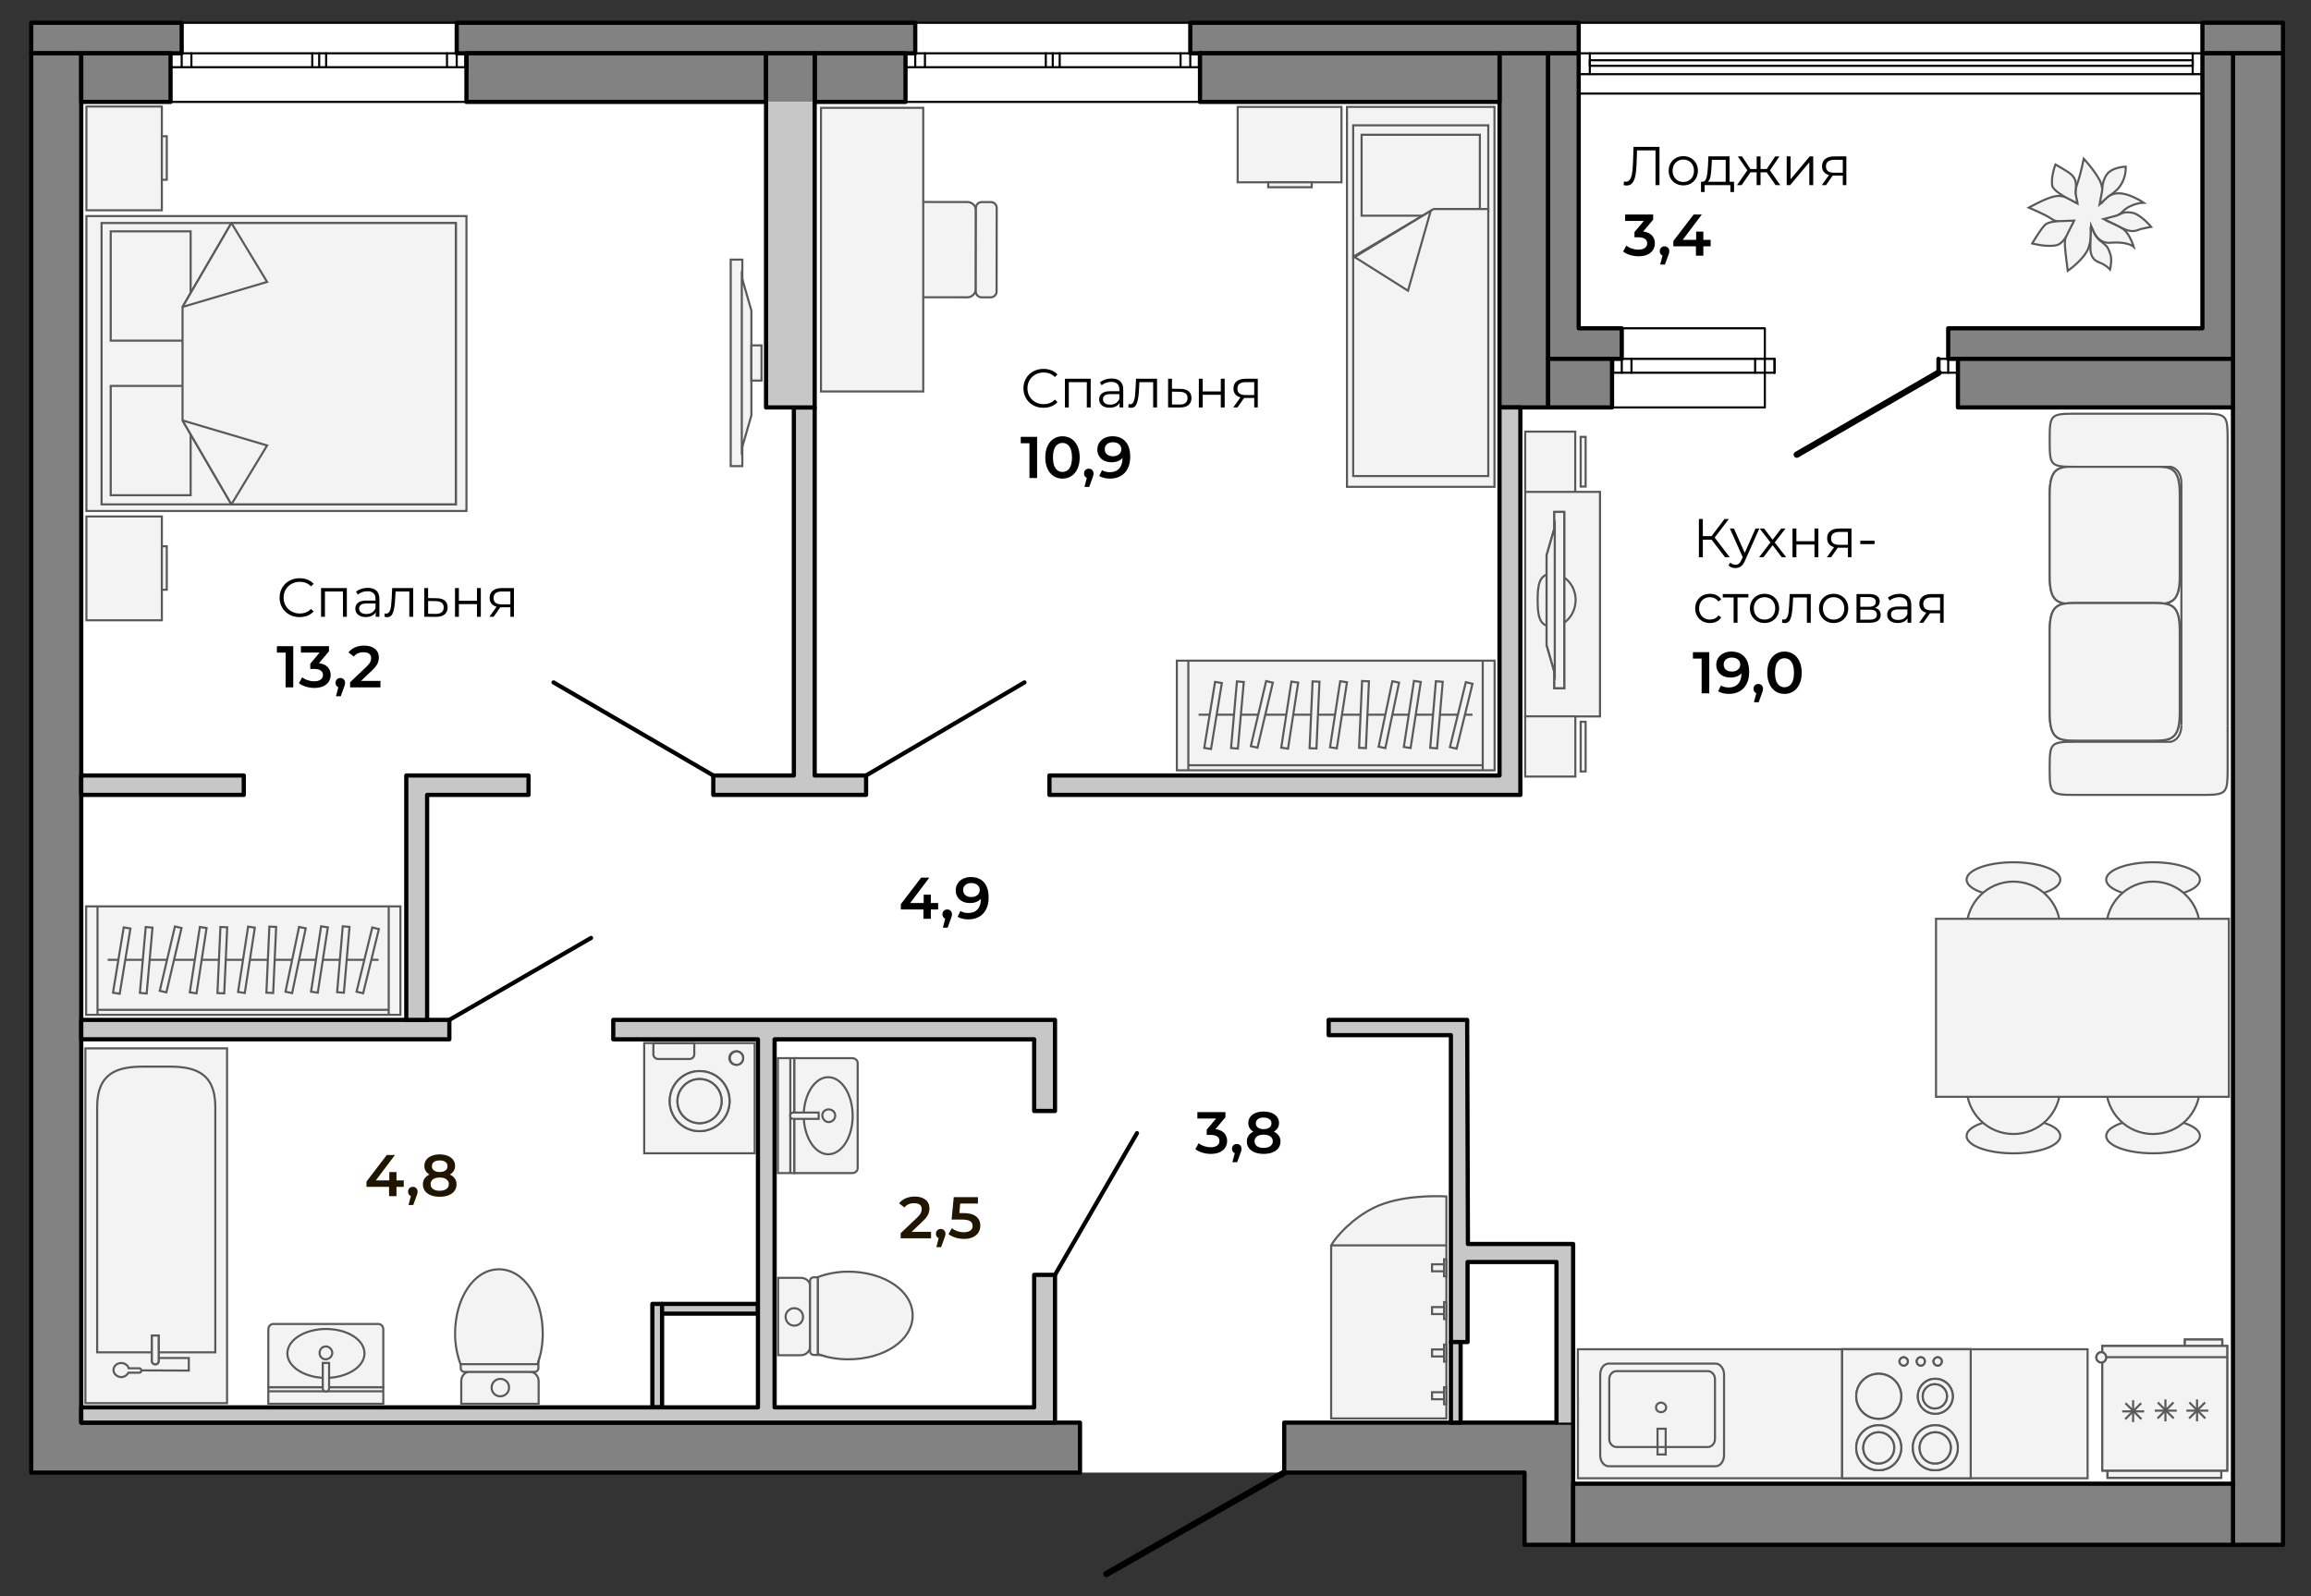 <?xml version="1.0" encoding="utf-8"?>
<!-- Generator: Adobe Illustrator 23.0.2, SVG Export Plug-In . SVG Version: 6.00 Build 0)  -->
<svg version="1.1" id="plan" xmlns="http://www.w3.org/2000/svg" xmlns:xlink="http://www.w3.org/1999/xlink" x="0px" y="0px"
	 viewBox="0 0 550 380" enable-background="new 0 0 550 380" xml:space="preserve">
<rect x="0" y="0" width="550" height="380" fill="#333333" stroke="none"/>
<g id="back">
	<polygon fill="#FFFFFF" points="362.826,367.757 543.333,367.757 543.333,5.417 7.431,5.417 7.431,350.566 362.826,350.566 	"/>
</g>
<g id="walls">
	<polygon fill="#828282" stroke="#000000" stroke-linecap="round" stroke-linejoin="round" stroke-miterlimit="10" points="
		524.159,12.69 524.159,5.417 543.333,5.417 543.333,12.69 524.159,12.69 542.709,12.69 	"/>
	<polygon fill="#828282" stroke="#000000" stroke-linecap="round" stroke-linejoin="round" stroke-miterlimit="10" points="
		375.719,12.693 375.719,5.419 283.277,5.419 283.277,12.693 356.875,12.693 	"/>
	
		<rect x="108.696" y="5.419" fill="#828282" stroke="#000000" stroke-linecap="round" stroke-linejoin="round" stroke-miterlimit="10" width="109.123" height="7.273"/>
	
		<rect x="7.431" y="5.419" fill="#828282" stroke="#000000" stroke-linecap="round" stroke-linejoin="round" stroke-miterlimit="10" width="35.806" height="7.273"/>
	<polygon fill="#828282" stroke="#000000" stroke-linecap="round" stroke-linejoin="round" stroke-miterlimit="10" points="
		374.397,367.757 374.397,338.664 305.632,338.664 305.632,350.566 362.826,350.566 362.826,367.757 	"/>
	<polyline fill="#828282" stroke="#000000" stroke-linecap="round" stroke-linejoin="round" stroke-miterlimit="10" points="
		7.431,350.566 7.431,191.878 7.431,12.693 19.333,12.693 19.333,338.664 257.034,338.664 257.034,350.566 7.431,350.566 	"/>
	
		<line fill="none" stroke="#000000" stroke-width="1.5" stroke-linecap="round" stroke-linejoin="round" stroke-miterlimit="10" x1="305.632" y1="350.566" x2="263.315" y2="374.699"/>
	
		<rect x="356.875" y="12.693" fill="#828282" stroke="#000000" stroke-linecap="round" stroke-linejoin="round" stroke-miterlimit="10" width="11.571" height="84.303"/>
	
		<rect x="531.432" y="12.693" fill="#828282" stroke="#000000" stroke-linecap="round" stroke-linejoin="round" stroke-miterlimit="10" width="11.902" height="355.064"/>
	<polygon fill="#828282" stroke="#000000" stroke-linecap="round" stroke-linejoin="round" stroke-miterlimit="10" points="
		368.446,12.693 375.719,12.693 375.719,78.151 385.968,78.151 385.968,85.425 368.446,85.425 	"/>
	<polygon fill="#828282" stroke="#000000" stroke-linecap="round" stroke-linejoin="round" stroke-miterlimit="10" points="
		531.432,12.693 524.159,12.693 524.159,78.151 463.659,78.151 463.659,85.425 531.432,85.425 	"/>
	
		<line fill="none" stroke="#000000" stroke-width="1.5" stroke-linecap="round" stroke-linejoin="round" stroke-miterlimit="10" x1="461.344" y1="88.731" x2="427.623" y2="108.236"/>
	
		<line fill="none" stroke="#000000" stroke-linecap="round" stroke-linejoin="round" stroke-miterlimit="10" x1="461.344" y1="85.425" x2="461.344" y2="88.731"/>
	
		<line fill="none" stroke="#000000" stroke-linecap="round" stroke-linejoin="round" stroke-miterlimit="10" x1="383.654" y1="88.731" x2="383.654" y2="85.425"/>
	
		<rect x="193.889" y="12.693" fill="#828282" stroke="#000000" stroke-linecap="round" stroke-linejoin="round" stroke-miterlimit="10" width="21.614" height="11.571"/>
	
		<line fill="none" stroke="#000000" stroke-linecap="round" stroke-linejoin="round" stroke-miterlimit="10" x1="285.591" y1="12.693" x2="285.591" y2="15.999"/>
	
		<rect x="111.01" y="12.693" fill="#828282" stroke="#000000" stroke-linecap="round" stroke-linejoin="round" stroke-miterlimit="10" width="71.309" height="11.571"/>
	<polygon fill="#828282" stroke="#000000" stroke-linecap="round" stroke-linejoin="round" stroke-miterlimit="10" points="
		19.333,12.693 40.592,12.693 40.592,24.264 19.333,24.264 	"/>
	
		<line fill="none" stroke="#000000" stroke-linecap="round" stroke-linejoin="round" stroke-miterlimit="10" x1="111.01" y1="12.693" x2="111.01" y2="15.999"/>
	
		<rect x="374.397" y="353.21" fill="#828282" stroke="#000000" stroke-linecap="round" stroke-linejoin="round" stroke-miterlimit="10" width="157.035" height="14.546"/>
	
		<rect x="285.591" y="12.693" fill="#828282" stroke="#000000" stroke-linecap="round" stroke-linejoin="round" stroke-miterlimit="10" width="71.284" height="11.571"/>
	
		<rect x="368.446" y="85.425" fill="#828282" stroke="#000000" stroke-linecap="round" stroke-linejoin="round" stroke-miterlimit="10" width="15.207" height="11.571"/>
	<polyline fill="#828282" stroke="#000000" stroke-linecap="round" stroke-linejoin="round" stroke-miterlimit="10" points="
		465.973,85.425 531.432,85.425 531.432,96.996 465.973,96.996 465.973,85.425 	"/>
	<polyline fill="#828282" stroke="#000000" stroke-linecap="round" stroke-linejoin="round" stroke-miterlimit="10" points="
		182.318,24.264 182.318,12.693 193.889,12.693 193.889,24.264 	"/>
	<g>
		<g>
			
				<line fill="#828282" stroke="#000000" stroke-width="0.5" stroke-linecap="round" stroke-linejoin="round" stroke-miterlimit="10" x1="524.159" y1="22.28" x2="375.719" y2="22.28"/>
			
				<line fill="none" stroke="#000000" stroke-width="0.5" stroke-linecap="round" stroke-linejoin="round" stroke-miterlimit="10" x1="375.719" y1="5.419" x2="524.159" y2="5.419"/>
			
				<rect x="378.364" y="14.346" fill="none" stroke="#000000" stroke-width="0.5" stroke-linecap="round" stroke-linejoin="round" stroke-miterlimit="10" width="143.48" height="1.322"/>
			
				<path fill="none" stroke="#000000" stroke-width="0.5" stroke-linecap="round" stroke-linejoin="round" stroke-miterlimit="10" d="
				M521.844,12.693h-143.48 M521.844,17.652h-143.48"/>
			
				<rect x="521.844" y="12.693" fill="none" stroke="#000000" stroke-width="0.5" stroke-linecap="round" stroke-linejoin="round" stroke-miterlimit="10" width="2.314" height="4.959"/>
			
				<rect x="375.719" y="12.693" fill="none" stroke="#000000" stroke-width="0.5" stroke-linecap="round" stroke-linejoin="round" stroke-miterlimit="10" width="2.645" height="4.959"/>
		</g>
		<g>
			
				<line fill="#828282" stroke="#000000" stroke-width="0.5" stroke-linecap="round" stroke-linejoin="round" stroke-miterlimit="10" x1="285.591" y1="24.264" x2="215.504" y2="24.264"/>
			
				<line fill="#828282" stroke="#000000" stroke-width="0.5" stroke-linecap="round" stroke-linejoin="round" stroke-miterlimit="10" x1="217.818" y1="5.42" x2="283.277" y2="5.42"/>
			
				<path fill="none" stroke="#000000" stroke-width="0.5" stroke-linecap="round" stroke-linejoin="round" stroke-miterlimit="10" d="
				M285.591,15.999h-70.087 M217.818,12.693v3.306 M283.277,12.693v3.306 M280.963,12.693v3.306 M252.2,12.693v3.306
				 M250.547,12.693v3.306 M248.894,12.693v3.306 M220.132,12.693v3.306"/>
			
				<polyline fill="none" stroke="#000000" stroke-width="0.5" stroke-linecap="round" stroke-linejoin="round" stroke-miterlimit="10" points="
				285.591,12.693 215.504,12.693 215.504,15.999 			"/>
		</g>
		<g>
			
				<line fill="none" stroke="#000000" stroke-width="0.5" stroke-linecap="round" stroke-linejoin="round" stroke-miterlimit="10" x1="111.01" y1="24.264" x2="40.592" y2="24.264"/>
			
				<line fill="none" stroke="#000000" stroke-width="0.5" stroke-linecap="round" stroke-linejoin="round" stroke-miterlimit="10" x1="43.237" y1="5.419" x2="108.696" y2="5.419"/>
			
				<path fill="none" stroke="#000000" stroke-width="0.5" stroke-linecap="round" stroke-linejoin="round" stroke-miterlimit="10" d="
				M111.01,15.999H40.592 M43.237,12.693v3.306 M108.696,12.693v3.306 M106.381,12.693v3.306 M77.619,12.693v3.306 M75.966,12.693
				v3.306 M74.313,12.693v3.306 M45.551,12.693v3.306"/>
			
				<polyline fill="none" stroke="#000000" stroke-width="0.5" stroke-linecap="round" stroke-linejoin="round" stroke-miterlimit="10" points="
				111.01,12.693 40.592,12.693 40.592,15.999 			"/>
		</g>
		<g>
			
				<polyline fill="none" stroke="#000000" stroke-width="0.5" stroke-linecap="round" stroke-linejoin="round" stroke-miterlimit="10" points="
				383.654,96.996 420.02,96.996 420.02,88.731 			"/>
			
				<polyline fill="none" stroke="#000000" stroke-width="0.5" stroke-linecap="round" stroke-linejoin="round" stroke-miterlimit="10" points="
				385.968,78.151 420.02,78.151 420.02,85.425 			"/>
			
				<line fill="none" stroke="#000000" stroke-width="0.5" stroke-linecap="round" stroke-linejoin="round" stroke-miterlimit="10" x1="422.334" y1="88.731" x2="383.654" y2="88.731"/>
			
				<line fill="none" stroke="#000000" stroke-width="0.5" stroke-linecap="round" stroke-linejoin="round" stroke-miterlimit="10" x1="463.659" y1="85.425" x2="463.659" y2="88.731"/>
			
				<line fill="none" stroke="#000000" stroke-width="0.5" stroke-linecap="round" stroke-linejoin="round" stroke-miterlimit="10" x1="385.968" y1="85.425" x2="385.968" y2="88.731"/>
			
				<line fill="none" stroke="#000000" stroke-width="0.5" stroke-linecap="round" stroke-linejoin="round" stroke-miterlimit="10" x1="388.282" y1="85.425" x2="388.282" y2="88.731"/>
			
				<line fill="none" stroke="#000000" stroke-width="0.5" stroke-linecap="round" stroke-linejoin="round" stroke-miterlimit="10" x1="417.705" y1="85.425" x2="417.705" y2="88.731"/>
			
				<line fill="none" stroke="#000000" stroke-width="0.5" stroke-linecap="round" stroke-linejoin="round" stroke-miterlimit="10" x1="420.02" y1="85.425" x2="420.02" y2="88.731"/>
			
				<line fill="none" stroke="#000000" stroke-width="0.5" stroke-linecap="round" stroke-linejoin="round" stroke-miterlimit="10" x1="422.334" y1="85.425" x2="422.334" y2="88.731"/>
			
				<polyline fill="none" stroke="#000000" stroke-width="0.5" stroke-linecap="round" stroke-linejoin="round" stroke-miterlimit="10" points="
				383.654,85.425 422.334,85.425 422.334,88.731 			"/>
			
				<rect x="461.344" y="85.425" fill="none" stroke="#000000" stroke-width="0.5" stroke-linecap="round" stroke-linejoin="round" stroke-miterlimit="10" width="4.628" height="3.306"/>
		</g>
	</g>
	<g>
		<polygon fill="#C7C7C7" stroke="#000000" stroke-linecap="round" stroke-linejoin="round" stroke-miterlimit="10" points="
			356.875,96.996 356.875,184.605 249.761,184.605 249.761,189.233 361.834,189.233 361.834,96.996 		"/>
		
			<line fill="#C7C7C7" stroke="#000000" stroke-linecap="round" stroke-linejoin="round" stroke-miterlimit="10" x1="206.122" y1="184.605" x2="243.81" y2="162.454"/>
		
			<line fill="#C7C7C7" stroke="#000000" stroke-linecap="round" stroke-linejoin="round" stroke-miterlimit="10" x1="251.083" y1="303.489" x2="270.588" y2="269.768"/>
		
			<rect x="155.258" y="310.407" fill="#C7C7C7" stroke="#000000" stroke-linecap="round" stroke-linejoin="round" stroke-miterlimit="10" width="2.314" height="24.621"/>
		
			<rect x="157.573" y="310.407" fill="#C7C7C7" stroke="#000000" stroke-linecap="round" stroke-linejoin="round" stroke-miterlimit="10" width="22.811" height="2.314"/>
		
			<rect x="19.333" y="242.79" fill="#C7C7C7" stroke="#000000" stroke-linecap="round" stroke-linejoin="round" stroke-miterlimit="10" width="87.609" height="4.628"/>
		<polygon fill="#C7C7C7" stroke="#000000" stroke-linecap="round" stroke-linejoin="round" stroke-miterlimit="10" points="
			188.93,96.996 188.93,184.605 169.756,184.605 169.756,189.233 206.122,189.233 206.122,184.605 193.889,184.605 193.889,96.996 
					"/>
		
			<line fill="#C7C7C7" stroke="#000000" stroke-linecap="round" stroke-linejoin="round" stroke-miterlimit="10" x1="106.942" y1="242.79" x2="140.663" y2="223.285"/>
		<polygon fill="#C7C7C7" stroke="#000000" stroke-linecap="round" stroke-linejoin="round" stroke-miterlimit="10" points="
			101.652,242.79 101.652,189.233 125.786,189.233 125.786,184.605 96.693,184.605 96.693,242.79 		"/>
		
			<rect x="19.333" y="184.605" fill="#C7C7C7" stroke="#000000" stroke-linecap="round" stroke-linejoin="round" stroke-miterlimit="10" width="38.68" height="4.628"/>
		<polyline fill="#C7C7C7" stroke="#000000" stroke-linecap="round" stroke-linejoin="round" stroke-miterlimit="10" points="
			370.43,338.664 370.43,300.427 349.271,300.427 349.271,319.489 345.304,319.489 345.304,246.427 316.211,246.427 316.211,242.79 
			349.176,242.79 349.353,296.142 374.397,296.142 374.397,338.664 		"/>
		
			<rect x="345.304" y="319.489" fill="#C7C7C7" stroke="#000000" stroke-linecap="round" stroke-linejoin="round" stroke-miterlimit="10" width="2.314" height="19.175"/>
		
			<line fill="#C7C7C7" stroke="#000000" stroke-linecap="round" stroke-linejoin="round" stroke-miterlimit="10" x1="169.756" y1="184.605" x2="131.737" y2="162.454"/>
		<polygon fill="#C7C7C7" stroke="#000000" stroke-linecap="round" stroke-linejoin="round" stroke-miterlimit="10" points="
			149.258,247.419 145.952,247.419 145.952,242.79 251.083,242.79 251.083,264.478 246.124,264.478 246.124,247.419 
			184.351,247.419 184.351,335.027 246.124,335.027 246.124,303.489 251.083,303.489 251.083,338.664 19.333,338.664 
			19.333,335.027 180.384,335.027 180.384,247.419 		"/>
		<polyline fill="#C7C7C7" stroke="#000000" stroke-linecap="round" stroke-linejoin="round" stroke-miterlimit="10" points="
			182.314,24.264 182.314,96.996 193.889,96.996 193.889,24.264 		"/>
	</g>
</g>
<g id="furniture">
	<polygon fill="#F3F3F3" stroke="#595959" stroke-width="0.5" stroke-miterlimit="10" points="406.352,321.197 496.833,321.203 
		496.833,351.911 375.533,351.91 375.533,332.743 375.519,332.743 375.519,321.197 	"/>
	<g>
		<path fill-rule="evenodd" clip-rule="evenodd" fill="#F3F3F3" stroke="#595959" stroke-width="0.5" stroke-miterlimit="10" d="
			M39.534,315.215c0-1.132-1.117-2.007-2.411-2.059c-1.235,0-2.294,0.927-2.294,2.059c0,1.133,1.059,1.956,2.294,1.956
			C38.476,317.171,39.534,316.347,39.534,315.215z"/>
		<path fill-rule="evenodd" clip-rule="evenodd" fill="#F3F3F3" stroke="#595959" stroke-width="0.5" stroke-miterlimit="10" d="
			M39.534,315.215c0-1.132-1.117-2.007-2.411-2.059c-1.235,0-2.294,0.927-2.294,2.059c0,1.133,1.059,1.956,2.294,1.956
			C38.476,317.171,39.534,316.347,39.534,315.215z"/>
		
			<polygon fill-rule="evenodd" clip-rule="evenodd" fill="#F3F3F3" stroke="#595959" stroke-width="0.5" stroke-miterlimit="10" points="
			54.04,334.038 20.324,334.038 20.324,249.566 54.039,249.566 54.04,334.038 		"/>
		<path fill-rule="evenodd" clip-rule="evenodd" fill="#F3F3F3" stroke="#595959" stroke-width="0.5" stroke-miterlimit="10" d="
			M23.123,321.939H51.24c0,0,0-58.121,0-58.42c0-8.224-4.952-9.602-11.003-9.602h-6.11c-6.052,0-11.004,1.378-11.004,9.602
			C23.123,263.819,23.123,321.939,23.123,321.939L23.123,321.939z"/>
		<path fill-rule="evenodd" clip-rule="evenodd" fill="#F3F3F3" stroke="#595959" stroke-width="0.5" stroke-miterlimit="10" d="
			M27.012,326.13c0-0.9,0.81-1.65,1.811-1.65c0.858,0,1.62,0.5,1.812,1.25h2.526c0.286,0,0.477,0.2,0.477,0.5
			c0,0.35-0.19,0.55-0.477,0.55H30.54c-0.286,0.6-0.953,1.05-1.716,1.05C27.823,327.78,27.012,327.03,27.012,326.13L27.012,326.13z"
			/>
		
			<polyline fill-rule="evenodd" clip-rule="evenodd" fill="#F3F3F3" stroke="#595959" stroke-width="0.5" stroke-miterlimit="10" points="
			33.399,326.23 44.935,326.28 44.935,323.28 37.547,323.28 		"/>
		<path fill-rule="evenodd" clip-rule="evenodd" fill="#F3F3F3" stroke="#595959" stroke-width="0.5" stroke-miterlimit="10" d="
			M36.146,324.035v-6.046v-0.051h1.611v0.051v6.046c0,0.407-0.364,0.762-0.78,0.762C36.51,324.798,36.146,324.442,36.146,324.035z"
			/>
		<path fill-rule="evenodd" clip-rule="evenodd" fill="#F3F3F3" stroke="#595959" stroke-width="0.5" stroke-miterlimit="10" d="
			M36.146,324.035v-6.046v-0.051h1.611v0.051v6.046c0,0.407-0.364,0.762-0.78,0.762C36.51,324.798,36.146,324.442,36.146,324.035z"
			/>
	</g>
	<g>
		<path fill-rule="evenodd" clip-rule="evenodd" fill="#F3F3F3" stroke="#595959" stroke-width="0.5" stroke-miterlimit="10" d="
			M127.939,324.748c0.741-2.098,1.235-4.566,1.235-7.22c0-8.516-4.446-15.365-10.436-15.365c-5.927,0-10.435,6.85-10.435,15.365
			c0,2.592,0.495,5.06,1.297,7.22H127.939z"/>
		<path fill-rule="evenodd" clip-rule="evenodd" fill="#F3F3F3" stroke="#595959" stroke-width="0.5" stroke-miterlimit="10" d="
			M128.194,334.178v-5.388c0-1.253-0.989-2.255-2.164-2.255h-14.093c-1.175-0.063-2.164,0.94-2.164,2.255v5.388H128.194z"/>
		<path fill-rule="evenodd" clip-rule="evenodd" fill="#F3F3F3" stroke="#595959" stroke-width="0.5" stroke-miterlimit="10" d="
			M121.152,330.358c0,1.15-0.958,2.045-2.108,2.045c-1.15,0-2.045-0.959-2.045-2.045c0-1.214,0.959-2.108,2.045-2.108
			C120.257,328.249,121.152,329.144,121.152,330.358z"/>
		<path fill-rule="evenodd" clip-rule="evenodd" fill="#F3F3F3" stroke="#595959" stroke-width="0.5" stroke-miterlimit="10" d="
			M109.651,325.692v-0.945h18.288c0.071-0.201,0.128-0.421,0.194-0.629v1.573c0,0.51-0.433,0.892-0.803,0.892h-16.814
			C110.022,326.584,109.651,326.202,109.651,325.692z"/>
	</g>
	<g>
		
			<rect x="153.311" y="248.307" fill-rule="evenodd" clip-rule="evenodd" fill="#F3F3F3" stroke="#595959" stroke-width="0.5" stroke-miterlimit="10" width="26.297" height="26.247"/>
		<path fill-rule="evenodd" clip-rule="evenodd" fill="#F3F3F3" stroke="#595959" stroke-width="0.5" stroke-miterlimit="10" d="
			M176.868,251.87c0,0.889-0.732,1.621-1.619,1.621c-0.94,0-1.672-0.732-1.672-1.621c0-0.889,0.732-1.621,1.672-1.621
			C176.137,250.249,176.868,250.981,176.868,251.87z"/>
		<path fill-rule="evenodd" clip-rule="evenodd" fill="#F3F3F3" stroke="#595959" stroke-width="0.5" stroke-miterlimit="10" d="
			M176.868,251.899c0-0.873-0.702-1.592-1.555-1.592c-0.903,0-1.605,0.719-1.605,1.592c0,0.873,0.703,1.592,1.605,1.592
			C176.166,253.491,176.868,252.772,176.868,251.899L176.868,251.899z M165.232,248.357v2.669c0,0.616-0.552,1.078-1.154,1.078
			h-7.423c-0.602,0-1.154-0.462-1.154-1.078v-2.669H165.232z"/>
		<path fill-rule="evenodd" clip-rule="evenodd" fill="#F3F3F3" stroke="#595959" stroke-width="0.5" stroke-miterlimit="10" d="
			M173.632,262.128c0,3.926-3.171,7.148-7.148,7.148c-3.927,0-7.098-3.222-7.098-7.148c0-3.926,3.171-7.148,7.098-7.148
			C170.511,254.98,173.632,258.201,173.632,262.128z"/>
		<path fill-rule="evenodd" clip-rule="evenodd" fill="#F3F3F3" stroke="#595959" stroke-width="0.5" stroke-miterlimit="10" d="
			M173.632,262.128c0,3.926-3.171,7.148-7.148,7.148c-3.927,0-7.098-3.222-7.098-7.148c0-3.926,3.171-7.148,7.098-7.148
			C170.511,254.98,173.632,258.201,173.632,262.128z"/>
		<path fill-rule="evenodd" clip-rule="evenodd" fill="#F3F3F3" stroke="#595959" stroke-width="0.5" stroke-miterlimit="10" d="
			M171.739,262.128c0,2.931-2.325,5.255-5.255,5.255c-2.881,0-5.256-2.325-5.256-5.255c0-2.88,2.425-5.255,5.256-5.255
			C169.415,256.872,171.739,259.247,171.739,262.128z"/>
		<path fill-rule="evenodd" clip-rule="evenodd" fill="#F3F3F3" stroke="#595959" stroke-width="0.5" stroke-miterlimit="10" d="
			M171.739,262.128c0,2.931-2.325,5.255-5.255,5.255c-2.881,0-5.256-2.325-5.256-5.255c0-2.88,2.425-5.255,5.256-5.255
			C169.415,256.872,171.739,259.247,171.739,262.128z"/>
	</g>
	<g>
		<path fill-rule="evenodd" clip-rule="evenodd" fill="#F3F3F3" stroke="#595959" stroke-width="0.5" stroke-miterlimit="10" d="
			M194.62,322.363c2.098,0.741,4.567,1.235,7.22,1.235c8.516,0,15.365-4.446,15.365-10.436c0-5.927-6.85-10.435-15.365-10.435
			c-2.592,0-5.06,0.495-7.22,1.297V322.363z"/>
		<path fill-rule="evenodd" clip-rule="evenodd" fill="#F3F3F3" stroke="#595959" stroke-width="0.5" stroke-miterlimit="10" d="
			M185.189,322.618h5.388c1.253,0,2.255-0.989,2.255-2.164V306.36c0.063-1.175-0.94-2.164-2.255-2.164h-5.388V322.618z"/>
		<path fill-rule="evenodd" clip-rule="evenodd" fill="#F3F3F3" stroke="#595959" stroke-width="0.5" stroke-miterlimit="10" d="
			M189.01,315.576c-1.15,0-2.045-0.958-2.045-2.108s0.959-2.045,2.045-2.045c1.214,0,2.108,0.959,2.108,2.045
			C191.118,314.681,190.224,315.576,189.01,315.576z"/>
		<path fill-rule="evenodd" clip-rule="evenodd" fill="#F3F3F3" stroke="#595959" stroke-width="0.5" stroke-miterlimit="10" d="
			M193.675,304.074h0.945v18.288c0.201,0.071,0.421,0.128,0.629,0.194h-1.573c-0.51,0-0.892-0.433-0.892-0.803V304.94
			C192.783,304.446,193.166,304.074,193.675,304.074z"/>
	</g>
	<g>
		
			<rect x="501.577" y="349.89" fill-rule="evenodd" clip-rule="evenodd" fill="#F3F3F3" stroke="#595959" stroke-width="0.5" stroke-miterlimit="10" width="27.066" height="1.916"/>
		
			<rect x="501.577" y="349.89" fill-rule="evenodd" clip-rule="evenodd" fill="#F3F3F3" stroke="#595959" stroke-width="0.5" stroke-miterlimit="10" width="27.066" height="1.916"/>
		
			<rect x="519.981" y="318.882" fill-rule="evenodd" clip-rule="evenodd" fill="#F3F3F3" stroke="#595959" stroke-width="0.5" stroke-miterlimit="10" width="8.899" height="2.626"/>
		
			<rect x="519.981" y="318.882" fill-rule="evenodd" clip-rule="evenodd" fill="#F3F3F3" stroke="#595959" stroke-width="0.5" stroke-miterlimit="10" width="8.899" height="2.626"/>
		
			<rect x="500.334" y="320.42" fill-rule="evenodd" clip-rule="evenodd" fill="#F3F3F3" stroke="#595959" stroke-width="0.5" stroke-miterlimit="10" width="29.729" height="29.67"/>
		
			<rect x="500.334" y="320.42" fill-rule="evenodd" clip-rule="evenodd" fill="#F3F3F3" stroke="#595959" stroke-width="0.5" stroke-miterlimit="10" width="29.729" height="29.67"/>
		<path fill-rule="evenodd" clip-rule="evenodd" fill="#F3F3F3" stroke="#595959" stroke-width="0.5" stroke-miterlimit="10" d="
			M500.334,323.083h29.729H500.334z"/>
		<path fill-rule="evenodd" clip-rule="evenodd" fill="#F3F3F3" stroke="#595959" stroke-width="0.5" stroke-miterlimit="10" d="
			M498.914,323.188c0,0.58,0.518,1.16,1.165,1.16c0.712,0,1.166-0.58,1.166-1.16c0-0.709-0.518-1.289-1.166-1.289
			C499.432,321.9,498.914,322.479,498.914,323.188z"/>
		<path fill-rule="evenodd" clip-rule="evenodd" fill="#F3F3F3" stroke="#595959" stroke-width="0.5" stroke-miterlimit="10" d="
			M498.914,323.188c0,0.58,0.518,1.16,1.165,1.16c0.712,0,1.166-0.58,1.166-1.16c0-0.709-0.518-1.289-1.166-1.289
			C499.432,321.9,498.914,322.479,498.914,323.188z"/>
		<path fill-rule="evenodd" clip-rule="evenodd" fill="#F3F3F3" stroke="#595959" stroke-width="0.5" stroke-miterlimit="10" d="
			M515.359,338.373v-5.23V338.373z"/>
		<path fill-rule="evenodd" clip-rule="evenodd" fill="#F3F3F3" stroke="#595959" stroke-width="0.5" stroke-miterlimit="10" d="
			M512.821,335.813h5.229H512.821z"/>
		<path fill-rule="evenodd" clip-rule="evenodd" fill="#F3F3F3" stroke="#595959" stroke-width="0.5" stroke-miterlimit="10" d="
			M513.531,333.854l3.809,3.809L513.531,333.854z"/>
		<path fill-rule="evenodd" clip-rule="evenodd" fill="#F3F3F3" stroke="#595959" stroke-width="0.5" stroke-miterlimit="10" d="
			M517.281,333.854l-3.809,3.809L517.281,333.854z"/>
		<path fill-rule="evenodd" clip-rule="evenodd" fill="#F3F3F3" stroke="#595959" stroke-width="0.5" stroke-miterlimit="10" d="
			M507.663,338.551v-5.229V338.551z"/>
		<path fill-rule="evenodd" clip-rule="evenodd" fill="#F3F3F3" stroke="#595959" stroke-width="0.5" stroke-miterlimit="10" d="
			M505.068,335.99h5.229H505.068z"/>
		<path fill-rule="evenodd" clip-rule="evenodd" fill="#F3F3F3" stroke="#595959" stroke-width="0.5" stroke-miterlimit="10" d="
			M505.838,334.031l3.809,3.809L505.838,334.031z"/>
		<path fill-rule="evenodd" clip-rule="evenodd" fill="#F3F3F3" stroke="#595959" stroke-width="0.5" stroke-miterlimit="10" d="
			M509.588,334.031l-3.809,3.809L509.588,334.031z"/>
		<path fill-rule="evenodd" clip-rule="evenodd" fill="#F3F3F3" stroke="#595959" stroke-width="0.5" stroke-miterlimit="10" d="
			M522.877,338.373v-5.23V338.373z"/>
		<path fill-rule="evenodd" clip-rule="evenodd" fill="#F3F3F3" stroke="#595959" stroke-width="0.5" stroke-miterlimit="10" d="
			M520.336,335.813l5.229,0L520.336,335.813z"/>
		<path fill-rule="evenodd" clip-rule="evenodd" fill="#F3F3F3" stroke="#595959" stroke-width="0.5" stroke-miterlimit="10" d="
			M521.047,333.854l3.809,3.809L521.047,333.854z"/>
		<path fill-rule="evenodd" clip-rule="evenodd" fill="#F3F3F3" stroke="#595959" stroke-width="0.5" stroke-miterlimit="10" d="
			M524.797,333.854l-3.809,3.809L524.797,333.854z"/>
	</g>
	<g>
		<path fill-rule="evenodd" clip-rule="evenodd" fill="#F3F3F3" stroke="#595959" stroke-width="0.5" stroke-miterlimit="10" d="
			M362.984,102.749h11.912v14.347h-11.912V102.749L362.984,102.749z M362.984,117.096h17.804v53.455h-17.804V117.096z"/>
		<path fill-rule="evenodd" clip-rule="evenodd" fill="#F3F3F3" stroke="#595959" stroke-width="0.5" stroke-miterlimit="10" d="
			M369.343,149.141c-3.098,0-3.395-2.788-3.395-6.294c0-3.422,0.297-6.252,3.395-6.252s5.645,2.788,5.645,6.252
			C374.945,146.353,372.441,149.141,369.343,149.141z"/>
		
			<rect x="369.912" y="121.863" fill-rule="evenodd" clip-rule="evenodd" fill="#F3F3F3" stroke="#595959" stroke-width="0.5" stroke-miterlimit="10" width="2.363" height="41.968"/>
		
			<rect x="369.912" y="121.863" fill-rule="evenodd" clip-rule="evenodd" fill="#F3F3F3" stroke="#595959" stroke-width="0.5" stroke-miterlimit="10" width="2.363" height="41.968"/>
		
			<polygon fill-rule="evenodd" clip-rule="evenodd" fill="#F3F3F3" stroke="#595959" stroke-width="0.5" stroke-miterlimit="10" points="
			370.021,160.271 368.076,153.527 368.076,132.211 370.021,125.465 		"/>
		
			<polygon fill-rule="evenodd" clip-rule="evenodd" fill="#F3F3F3" stroke="#595959" stroke-width="0.5" stroke-miterlimit="10" points="
			370.021,160.271 368.076,153.527 368.076,132.211 370.021,125.465 		"/>
		<path fill-rule="evenodd" clip-rule="evenodd" fill="#F3F3F3" stroke="#595959" stroke-width="0.5" stroke-miterlimit="10" d="
			M376.185,104.001h1.181v11.832h-1.181V104.001L376.185,104.001z M362.984,170.524h11.936v14.342h-11.936V170.524L362.984,170.524z
			 M376.185,171.82h1.181v11.833h-1.181V171.82z"/>
	</g>
	<g>
		
			<rect x="173.903" y="61.806" fill-rule="evenodd" clip-rule="evenodd" fill="#F3F3F3" stroke="#595959" stroke-width="0.5" stroke-miterlimit="10" width="2.768" height="49.157"/>
		
			<polygon fill-rule="evenodd" clip-rule="evenodd" fill="#F3F3F3" stroke="#595959" stroke-width="0.5" stroke-miterlimit="10" points="
			176.544,106.793 178.822,98.893 178.822,73.926 176.544,66.025 		"/>
		
			<rect x="178.822" y="82.219" fill-rule="evenodd" clip-rule="evenodd" fill="#F3F3F3" stroke="#595959" stroke-width="0.5" stroke-miterlimit="10" width="2.416" height="8.379"/>
	</g>
	<g>
		<g>
			
				<rect x="20.566" y="51.437" fill-rule="evenodd" clip-rule="evenodd" fill="#F3F3F3" stroke="#595959" stroke-width="0.5" stroke-miterlimit="10" width="90.448" height="70.207"/>
			
				<rect x="24.175" y="53.087" fill-rule="evenodd" clip-rule="evenodd" fill="#F3F3F3" stroke="#595959" stroke-width="0.5" stroke-miterlimit="10" width="84.306" height="66.983"/>
			
				<rect x="26.352" y="55.07" fill-rule="evenodd" clip-rule="evenodd" fill="#F3F3F3" stroke="#595959" stroke-width="0.5" stroke-miterlimit="10" width="19.019" height="26.023"/>
			
				<rect x="26.352" y="91.87" fill-rule="evenodd" clip-rule="evenodd" fill="#F3F3F3" stroke="#595959" stroke-width="0.5" stroke-miterlimit="10" width="19.019" height="26.023"/>
			
				<polygon fill-rule="evenodd" clip-rule="evenodd" fill="#F3F3F3" stroke="#595959" stroke-width="0.5" stroke-miterlimit="10" points="
				55.08,53.087 43.444,73.069 43.444,100.087 43.444,73.069 43.444,100.087 55.08,120.069 108.482,120.069 108.482,119.996 
				108.482,53.087 			"/>
			
				<polyline fill-rule="evenodd" clip-rule="evenodd" fill="#F3F3F3" stroke="#595959" stroke-width="0.5" stroke-miterlimit="10" points="
				55.08,53.087 63.569,67.11 43.444,73.069 			"/>
			
				<line fill-rule="evenodd" clip-rule="evenodd" fill="#F3F3F3" stroke="#595959" stroke-width="0.5" stroke-miterlimit="10" x1="43.444" y1="73.069" x2="55.08" y2="53.087"/>
			
				<polyline fill-rule="evenodd" clip-rule="evenodd" fill="#F3F3F3" stroke="#595959" stroke-width="0.5" stroke-miterlimit="10" points="
				55.08,120.069 63.569,106.046 43.444,100.087 			"/>
			
				<line fill-rule="evenodd" clip-rule="evenodd" fill="#F3F3F3" stroke="#595959" stroke-width="0.5" stroke-miterlimit="10" x1="43.444" y1="100.087" x2="55.08" y2="120.069"/>
		</g>
		<g>
			
				<rect x="17.187" y="126.331" transform="matrix(-1.836970e-16 1 -1 -1.836970e-16 164.849 105.765)" fill="#F3F3F3" stroke="#595959" stroke-width="0.5" stroke-miterlimit="10" width="24.71" height="17.952"/>
			
				<rect x="33.923" y="134.626" transform="matrix(8.774597e-14 1 -1 8.774597e-14 174.314 96.108)" fill="#F3F3F3" stroke="#595959" stroke-width="0.5" stroke-miterlimit="10" width="10.36" height="1.17"/>
		</g>
		<g>
			
				<rect x="17.187" y="28.731" transform="matrix(-1.836970e-16 1 -1 -1.836970e-16 67.249 8.165)" fill="#F3F3F3" stroke="#595959" stroke-width="0.5" stroke-miterlimit="10" width="24.71" height="17.952"/>
			
				<rect x="33.923" y="37.026" transform="matrix(8.774597e-14 1 -1 8.774597e-14 76.714 -1.492)" fill="#F3F3F3" stroke="#595959" stroke-width="0.5" stroke-miterlimit="10" width="10.36" height="1.17"/>
		</g>
	</g>
	<g>
		<path fill-rule="evenodd" clip-rule="evenodd" fill="#F3F3F3" stroke="#595959" stroke-width="0.5" stroke-miterlimit="10" d="
			M77.515,331.21v-0.917V331.21z"/>
		
			<line fill-rule="evenodd" clip-rule="evenodd" fill="#F3F3F3" stroke="#595959" stroke-width="0.5" stroke-miterlimit="10" x1="77.515" y1="331.21" x2="77.515" y2="330.293"/>
		<path fill-rule="evenodd" clip-rule="evenodd" fill="#F3F3F3" stroke="#595959" stroke-width="0.5" stroke-miterlimit="10" d="
			M76.813,324.464v0.054v5.99c0,0.432,0.378,0.756,0.755,0.756c0.432,0,0.755-0.324,0.755-0.756v-5.99v-0.054H76.813z"/>
		
			<rect x="63.861" y="330.238" fill-rule="evenodd" clip-rule="evenodd" fill="#F3F3F3" stroke="#595959" stroke-width="0.5" stroke-miterlimit="10" width="27.362" height="3.94"/>
		<path fill-rule="evenodd" clip-rule="evenodd" fill="#F3F3F3" stroke="#595959" stroke-width="0.5" stroke-miterlimit="10" d="
			M91.169,331.21H63.915H91.169z"/>
		<path fill-rule="evenodd" clip-rule="evenodd" fill="#F3F3F3" stroke="#595959" stroke-width="0.5" stroke-miterlimit="10" d="
			M91.223,330.238v-13.762c0-0.702-0.486-1.295-1.188-1.295H64.994c-0.593,0-1.133,0.593-1.133,1.295v13.762H91.223z"/>
		<path fill-rule="evenodd" clip-rule="evenodd" fill="#F3F3F3" stroke="#595959" stroke-width="0.5" stroke-miterlimit="10" d="
			M77.461,328.026c5.073,0,9.228-2.59,9.283-5.775c0.054-3.238-3.94-5.828-9.067-5.883c-5.073,0-9.228,2.536-9.282,5.774
			C68.34,325.328,72.442,327.972,77.461,328.026z"/>
		<path fill-rule="evenodd" clip-rule="evenodd" fill="#F3F3F3" stroke="#595959" stroke-width="0.5" stroke-miterlimit="10" d="
			M79.08,322.09c0-0.864-0.702-1.565-1.565-1.565c-0.809,0-1.457,0.702-1.457,1.565c0,0.864,0.648,1.511,1.457,1.511
			C78.378,323.547,79.08,322.9,79.08,322.09z"/>
		<path fill-rule="evenodd" clip-rule="evenodd" fill="#F3F3F3" stroke="#595959" stroke-width="0.5" stroke-miterlimit="10" d="
			M76.813,324.464v0.054v5.99c0,0.432,0.378,0.756,0.755,0.756c0.432,0,0.755-0.324,0.755-0.756v-5.99v-0.054H76.813z"/>
	</g>
	<g>
		<path fill-rule="evenodd" clip-rule="evenodd" fill="#F3F3F3" stroke="#595959" stroke-width="0.5" stroke-miterlimit="10" d="
			M188.09,265.553h0.917H188.09z"/>
		
			<line fill-rule="evenodd" clip-rule="evenodd" fill="#F3F3F3" stroke="#595959" stroke-width="0.5" stroke-miterlimit="10" x1="188.09" y1="265.553" x2="189.007" y2="265.553"/>
		<path fill-rule="evenodd" clip-rule="evenodd" fill="#F3F3F3" stroke="#595959" stroke-width="0.5" stroke-miterlimit="10" d="
			M194.836,264.851h-0.054h-5.99c-0.432,0-0.756,0.378-0.756,0.755c0,0.432,0.324,0.755,0.756,0.755h5.99h0.054V264.851z"/>
		
			<rect x="185.122" y="251.899" fill-rule="evenodd" clip-rule="evenodd" fill="#F3F3F3" stroke="#595959" stroke-width="0.5" stroke-miterlimit="10" width="3.94" height="27.362"/>
		<path fill-rule="evenodd" clip-rule="evenodd" fill="#F3F3F3" stroke="#595959" stroke-width="0.5" stroke-miterlimit="10" d="
			M188.09,279.207v-27.253V279.207z"/>
		<path fill-rule="evenodd" clip-rule="evenodd" fill="#F3F3F3" stroke="#595959" stroke-width="0.5" stroke-miterlimit="10" d="
			M189.062,279.261h13.762c0.702,0,1.295-0.486,1.295-1.188v-25.041c0-0.593-0.593-1.133-1.295-1.133h-13.762V279.261z"/>
		<path fill-rule="evenodd" clip-rule="evenodd" fill="#F3F3F3" stroke="#595959" stroke-width="0.5" stroke-miterlimit="10" d="
			M191.274,265.499c0,5.073,2.59,9.228,5.775,9.283c3.238,0.054,5.828-3.94,5.883-9.067c0-5.073-2.536-9.228-5.774-9.282
			C193.972,256.378,191.328,260.48,191.274,265.499z"/>
		<path fill-rule="evenodd" clip-rule="evenodd" fill="#F3F3F3" stroke="#595959" stroke-width="0.5" stroke-miterlimit="10" d="
			M197.21,267.118c0.864,0,1.565-0.702,1.565-1.565c0-0.809-0.702-1.457-1.565-1.457c-0.864,0-1.511,0.648-1.511,1.457
			C195.753,266.416,196.4,267.118,197.21,267.118z"/>
		<path fill-rule="evenodd" clip-rule="evenodd" fill="#F3F3F3" stroke="#595959" stroke-width="0.5" stroke-miterlimit="10" d="
			M194.836,264.851h-0.054h-5.99c-0.432,0-0.756,0.378-0.756,0.755c0,0.432,0.324,0.755,0.756,0.755h5.99h0.054V264.851z"/>
	</g>
	<g>
		
			<rect x="20.5" y="215.767" fill-rule="evenodd" clip-rule="evenodd" fill="#F3F3F3" stroke="#595959" stroke-width="0.5" stroke-miterlimit="10" width="74.8" height="25.819"/>
		
			<line fill="#F3F3F3" stroke="#595959" stroke-width="0.5" stroke-miterlimit="10" x1="23.207" y1="215.767" x2="23.207" y2="241.631"/>
		
			<line fill="#F3F3F3" stroke="#595959" stroke-width="0.5" stroke-miterlimit="10" x1="92.513" y1="215.767" x2="92.513" y2="241.586"/>
		
			<line fill="#F3F3F3" stroke="#595959" stroke-width="0.5" stroke-miterlimit="10" x1="23.207" y1="240.395" x2="92.513" y2="240.395"/>
		
			<line fill="#F3F3F3" stroke="#595959" stroke-width="0.5" stroke-miterlimit="10" x1="90.098" y1="228.491" x2="25.62" y2="228.491"/>
		
			<rect x="28.16" y="220.754" transform="matrix(0.987 0.162 -0.162 0.987 37.412 -1.673)" fill="#F3F3F3" stroke="#595959" stroke-width="0.5" stroke-miterlimit="10" width="1.617" height="15.743"/>
		
			<rect x="33.954" y="220.754" transform="matrix(0.996 0.088 -0.088 0.996 20.289 -2.174)" fill="#F3F3F3" stroke="#595959" stroke-width="0.5" stroke-miterlimit="10" width="1.617" height="15.743"/>
		
			<rect x="39.821" y="220.62" transform="matrix(0.973 0.229 -0.229 0.973 53.404 -3.232)" fill="#F3F3F3" stroke="#595959" stroke-width="0.5" stroke-miterlimit="10" width="1.617" height="15.743"/>
		
			<rect x="46.368" y="220.795" transform="matrix(0.988 0.152 -0.152 0.988 35.315 -4.514)" fill="#F3F3F3" stroke="#595959" stroke-width="0.5" stroke-miterlimit="10" width="1.617" height="15.743"/>
		
			<rect x="52.078" y="220.707" transform="matrix(0.999 0.045 -0.045 0.999 10.365 -2.153)" fill="#F3F3F3" stroke="#595959" stroke-width="0.5" stroke-miterlimit="10" width="1.617" height="15.743"/>
		
			<rect x="57.858" y="220.707" transform="matrix(0.988 0.152 -0.152 0.988 35.435 -6.262)" fill="#F3F3F3" stroke="#595959" stroke-width="0.5" stroke-miterlimit="10" width="1.617" height="15.743"/>
		
			<rect x="63.727" y="220.62" transform="matrix(0.999 0.045 -0.045 0.999 10.373 -2.679)" fill="#F3F3F3" stroke="#595959" stroke-width="0.5" stroke-miterlimit="10" width="1.617" height="15.743"/>
		
			<rect x="69.482" y="220.62" transform="matrix(0.979 0.205 -0.205 0.979 48.374 -9.561)" fill="#F3F3F3" stroke="#595959" stroke-width="0.5" stroke-miterlimit="10" width="1.617" height="15.743"/>
		
			<rect x="75.237" y="220.636" transform="matrix(0.988 0.152 -0.152 0.988 35.627 -8.905)" fill="#F3F3F3" stroke="#595959" stroke-width="0.5" stroke-miterlimit="10" width="1.617" height="15.743"/>
		
			<rect x="80.992" y="220.62" transform="matrix(0.996 0.085 -0.085 0.996 19.656 -6.11)" fill="#F3F3F3" stroke="#595959" stroke-width="0.5" stroke-miterlimit="10" width="1.617" height="15.743"/>
		
			<rect x="86.747" y="220.812" transform="matrix(0.971 0.238 -0.238 0.971 56.923 -14.264)" fill="#F3F3F3" stroke="#595959" stroke-width="0.5" stroke-miterlimit="10" width="1.617" height="15.743"/>
	</g>
	<path fill-rule="evenodd" clip-rule="evenodd" fill="#F3F3F3" stroke="#595959" stroke-width="0.5" stroke-miterlimit="10" d="
		M408.316,324.617c1.057,0,1.992,1.163,1.992,2.591v19.252c0,1.428-0.935,2.591-1.992,2.591H382.87
		c-1.138,0-2.033-1.164-2.033-2.591v-19.252c0-1.428,0.895-2.591,2.033-2.591H408.316L408.316,324.617z M395.297,333.902
		c0.672,0,1.233,0.529,1.233,1.164c0,0.634-0.561,1.111-1.233,1.111c-0.673,0-1.177-0.476-1.177-1.111
		C394.12,334.431,394.624,333.902,395.297,333.902z M406.452,326.404c0.902,0,1.701,0.86,1.701,1.916v14.238
		c0,1.056-0.798,1.916-1.701,1.916h-21.724c-0.972,0-1.735-0.861-1.735-1.916V328.32c0-1.056,0.764-1.916,1.735-1.916H406.452
		L406.452,326.404z M396.417,340.116v6.131h-1.937v-6.131H396.417z"/>
	<g>
		
			<rect x="438.418" y="321.198" fill-rule="evenodd" clip-rule="evenodd" fill="#F3F3F3" stroke="#595959" stroke-width="0.5" stroke-miterlimit="10" width="30.595" height="30.711"/>
		
			<rect x="438.418" y="321.198" fill-rule="evenodd" clip-rule="evenodd" fill="#F3F3F3" stroke="#595959" stroke-width="0.5" stroke-miterlimit="10" width="30.595" height="30.711"/>
		<path fill-rule="evenodd" clip-rule="evenodd" fill="#F3F3F3" stroke="#595959" stroke-width="0.5" stroke-miterlimit="10" d="
			M455.236,344.645c0-2.943,2.354-5.357,5.357-5.357c2.943,0,5.357,2.414,5.357,5.357c0,2.943-2.414,5.357-5.357,5.357
			C457.532,350.061,455.236,347.588,455.236,344.645z"/>
		<path fill-rule="evenodd" clip-rule="evenodd" fill="#F3F3F3" stroke="#595959" stroke-width="0.5" stroke-miterlimit="10" d="
			M455.236,344.645c0-2.943,2.354-5.357,5.357-5.357c2.943,0,5.357,2.414,5.357,5.357c0,2.943-2.414,5.357-5.357,5.357
			C457.532,350.061,455.236,347.588,455.236,344.645z"/>
		<path fill-rule="evenodd" clip-rule="evenodd" fill="#F3F3F3" stroke="#595959" stroke-width="0.5" stroke-miterlimit="10" d="
			M456.854,344.644c0-2.018,1.662-3.679,3.74-3.679c2.018,0,3.679,1.661,3.679,3.679c0,2.077-1.661,3.739-3.679,3.739
			C458.456,348.443,456.854,346.78,456.854,344.644z"/>
		<path fill-rule="evenodd" clip-rule="evenodd" fill="#F3F3F3" stroke="#595959" stroke-width="0.5" stroke-miterlimit="10" d="
			M456.854,344.644c0-2.018,1.662-3.679,3.74-3.679c2.018,0,3.679,1.661,3.679,3.679c0,2.077-1.661,3.739-3.679,3.739
			C458.456,348.443,456.854,346.78,456.854,344.644z"/>
		<path fill-rule="evenodd" clip-rule="evenodd" fill="#F3F3F3" stroke="#595959" stroke-width="0.5" stroke-miterlimit="10" d="
			M441.769,344.645c0-2.943,2.354-5.357,5.357-5.357c2.943,0,5.357,2.414,5.357,5.357c0,2.943-2.414,5.357-5.357,5.357
			C444.124,350.061,441.769,347.588,441.769,344.645z"/>
		<path fill-rule="evenodd" clip-rule="evenodd" fill="#F3F3F3" stroke="#595959" stroke-width="0.5" stroke-miterlimit="10" d="
			M441.769,344.645c0-2.943,2.354-5.357,5.357-5.357c2.943,0,5.357,2.414,5.357,5.357c0,2.943-2.414,5.357-5.357,5.357
			C444.124,350.061,441.769,347.588,441.769,344.645z"/>
		<path fill-rule="evenodd" clip-rule="evenodd" fill="#F3F3F3" stroke="#595959" stroke-width="0.5" stroke-miterlimit="10" d="
			M443.446,344.644c0-2.018,1.662-3.679,3.68-3.679c2.019,0,3.681,1.661,3.681,3.679c0,2.077-1.662,3.739-3.681,3.739
			C445.108,348.443,443.446,346.78,443.446,344.644z"/>
		<path fill-rule="evenodd" clip-rule="evenodd" fill="#F3F3F3" stroke="#595959" stroke-width="0.5" stroke-miterlimit="10" d="
			M443.446,344.644c0-2.018,1.662-3.679,3.68-3.679c2.019,0,3.681,1.661,3.681,3.679c0,2.077-1.662,3.739-3.681,3.739
			C445.108,348.443,443.446,346.78,443.446,344.644z"/>
		<path fill-rule="evenodd" clip-rule="evenodd" fill="#F3F3F3" stroke="#595959" stroke-width="0.5" stroke-miterlimit="10" d="
			M441.769,332.392c0-2.943,2.354-5.357,5.357-5.357c2.943,0,5.357,2.414,5.357,5.357c0,2.943-2.414,5.357-5.357,5.357
			C444.124,337.749,441.769,335.335,441.769,332.392z"/>
		<path fill-rule="evenodd" clip-rule="evenodd" fill="#F3F3F3" stroke="#595959" stroke-width="0.5" stroke-miterlimit="10" d="
			M441.769,332.392c0-2.943,2.354-5.357,5.357-5.357c2.943,0,5.357,2.414,5.357,5.357c0,2.943-2.414,5.357-5.357,5.357
			C444.124,337.749,441.769,335.335,441.769,332.392z"/>
		<path fill-rule="evenodd" clip-rule="evenodd" fill="#F3F3F3" stroke="#595959" stroke-width="0.5" stroke-miterlimit="10" d="
			M460.149,324.066c0-0.448,0.448-0.961,1.025-0.961c0.449,0,0.962,0.448,0.962,0.961c0,0.577-0.449,1.025-0.962,1.025
			C460.597,325.091,460.149,324.579,460.149,324.066z"/>
		<path fill-rule="evenodd" clip-rule="evenodd" fill="#F3F3F3" stroke="#595959" stroke-width="0.5" stroke-miterlimit="10" d="
			M460.149,324.066c0-0.448,0.448-0.961,1.025-0.961c0.449,0,0.962,0.448,0.962,0.961c0,0.577-0.449,1.025-0.962,1.025
			C460.597,325.091,460.149,324.579,460.149,324.066z"/>
		<path fill-rule="evenodd" clip-rule="evenodd" fill="#F3F3F3" stroke="#595959" stroke-width="0.5" stroke-miterlimit="10" d="
			M456.161,324.066c0-0.448,0.386-0.961,0.965-0.961c0.578,0,0.964,0.448,0.964,0.961c0,0.577-0.385,1.025-0.964,1.025
			C456.546,325.091,456.161,324.579,456.161,324.066z"/>
		<path fill-rule="evenodd" clip-rule="evenodd" fill="#F3F3F3" stroke="#595959" stroke-width="0.5" stroke-miterlimit="10" d="
			M456.161,324.066c0-0.448,0.386-0.961,0.965-0.961c0.578,0,0.964,0.448,0.964,0.961c0,0.577-0.385,1.025-0.964,1.025
			C456.546,325.091,456.161,324.579,456.161,324.066z"/>
		<path fill-rule="evenodd" clip-rule="evenodd" fill="#F3F3F3" stroke="#595959" stroke-width="0.5" stroke-miterlimit="10" d="
			M452.057,324.066c0-0.448,0.448-0.961,1.026-0.961c0.448,0,0.961,0.448,0.961,0.961c0,0.577-0.449,1.025-0.961,1.025
			C452.505,325.091,452.057,324.579,452.057,324.066z"/>
		<path fill-rule="evenodd" clip-rule="evenodd" fill="#F3F3F3" stroke="#595959" stroke-width="0.5" stroke-miterlimit="10" d="
			M452.057,324.066c0-0.448,0.448-0.961,1.026-0.961c0.448,0,0.961,0.448,0.961,0.961c0,0.577-0.449,1.025-0.961,1.025
			C452.505,325.091,452.057,324.579,452.057,324.066z"/>
		<path fill-rule="evenodd" clip-rule="evenodd" fill="#F3F3F3" stroke="#595959" stroke-width="0.5" stroke-miterlimit="10" d="
			M456.432,332.392c0-2.286,1.829-4.161,4.161-4.161c2.286,0,4.16,1.875,4.16,4.161c0,2.286-1.874,4.161-4.16,4.161
			C458.215,336.553,456.432,334.678,456.432,332.392z"/>
		<path fill-rule="evenodd" clip-rule="evenodd" fill="#F3F3F3" stroke="#595959" stroke-width="0.5" stroke-miterlimit="10" d="
			M456.432,332.392c0-2.286,1.829-4.161,4.161-4.161c2.286,0,4.16,1.875,4.16,4.161c0,2.286-1.874,4.161-4.16,4.161
			C458.215,336.553,456.432,334.678,456.432,332.392z"/>
		<path fill-rule="evenodd" clip-rule="evenodd" fill="#F3F3F3" stroke="#595959" stroke-width="0.5" stroke-miterlimit="10" d="
			M457.593,332.391c0-1.571,1.294-2.865,2.865-2.865c1.617,0,2.911,1.295,2.911,2.865c0,1.571-1.294,2.911-2.911,2.911
			C458.887,335.302,457.593,333.962,457.593,332.391z"/>
		<path fill-rule="evenodd" clip-rule="evenodd" fill="#F3F3F3" stroke="#595959" stroke-width="0.5" stroke-miterlimit="10" d="
			M457.593,332.391c0-1.571,1.294-2.865,2.865-2.865c1.617,0,2.911,1.295,2.911,2.865c0,1.571-1.294,2.911-2.911,2.911
			C458.887,335.302,457.593,333.962,457.593,332.391z"/>
	</g>
	<g>
		<g>
			<path fill="#F3F3F3" stroke="#595959" stroke-width="0.5" stroke-miterlimit="10" d="M479.18,213.531
				c-6.161,0-11.148-1.844-11.148-4.131c0-2.277,4.987-4.131,11.148-4.131s11.158,1.854,11.158,4.131
				C490.338,211.686,485.341,213.531,479.18,213.531z"/>
			<path fill="#F3F3F3" stroke="#595959" stroke-width="0.5" stroke-miterlimit="10" d="M479.18,232.189
				c-6.161,0-11.148-4.997-11.148-11.158c0-6.161,4.987-11.158,11.148-11.158s11.158,4.997,11.158,11.158
				C490.338,227.192,485.341,232.189,479.18,232.189z"/>
		</g>
		<g>
			<path fill="#F3F3F3" stroke="#595959" stroke-width="0.5" stroke-miterlimit="10" d="M512.407,266.294
				c6.161,0,11.158,1.854,11.158,4.131c0,2.287-4.997,4.131-11.158,4.131c-6.161,0-11.148-1.844-11.148-4.131
				C501.26,268.149,506.246,266.294,512.407,266.294z"/>
			<path fill="#F3F3F3" stroke="#595959" stroke-width="0.5" stroke-miterlimit="10" d="M512.407,247.646
				c6.161,0,11.158,4.997,11.158,11.158c0,6.161-4.997,11.158-11.158,11.158c-6.161,0-11.148-4.997-11.148-11.158
				C501.26,252.643,506.246,247.646,512.407,247.646z"/>
		</g>
		<g>
			<path fill="#F3F3F3" stroke="#595959" stroke-width="0.5" stroke-miterlimit="10" d="M479.18,266.3
				c6.171,0,11.158,1.844,11.158,4.131c0,2.277-4.987,4.131-11.158,4.131c-6.161,0-11.148-1.854-11.148-4.131
				C468.032,268.144,473.019,266.3,479.18,266.3z"/>
			<path fill="#F3F3F3" stroke="#595959" stroke-width="0.5" stroke-miterlimit="10" d="M479.18,247.641
				c6.171,0,11.158,4.997,11.158,11.158c0,6.161-4.987,11.158-11.158,11.158c-6.161,0-11.148-4.997-11.148-11.158
				C468.032,252.638,473.019,247.641,479.18,247.641z"/>
		</g>
		<g>
			<path fill="#F3F3F3" stroke="#595959" stroke-width="0.5" stroke-miterlimit="10" d="M512.418,213.531
				c-6.171,0-11.158-1.844-11.158-4.131c0-2.277,4.987-4.131,11.158-4.131c6.161,0,11.148,1.854,11.148,4.131
				C523.565,211.686,518.579,213.531,512.418,213.531z"/>
			<path fill="#F3F3F3" stroke="#595959" stroke-width="0.5" stroke-miterlimit="10" d="M512.418,232.189
				c-6.171,0-11.158-4.997-11.158-11.158c0-6.161,4.987-11.158,11.158-11.158c6.161,0,11.148,4.997,11.148,11.158
				C523.565,227.192,518.579,232.189,512.418,232.189z"/>
		</g>
		<polygon fill="#F3F3F3" stroke="#595959" stroke-width="0.5" points="530.463,261.102 530.463,218.728 460.756,218.728 
			460.756,261.102 		"/>
	</g>
	<g>
		<path fill-rule="evenodd" clip-rule="evenodd" fill="#F3F3F3" stroke="#595959" stroke-width="0.5" stroke-miterlimit="10" d="
			M494.469,143.807c-4.702,0-6.661-0.262-6.661-6.751v-19.27c0-6.489,2.015-6.751,6.661-6.751h17.632
			c4.702,0,6.661,0.262,6.661,6.751v19.27c0,6.489-2.015,6.751-6.661,6.751H494.469z"/>
		<path fill-rule="evenodd" clip-rule="evenodd" fill="#F3F3F3" stroke="#595959" stroke-width="0.5" stroke-miterlimit="10" d="
			M494.469,143.807c-4.702,0-6.661-0.262-6.661-6.751v-19.27c0-6.489,2.015-6.751,6.661-6.751h17.632
			c4.702,0,6.661,0.262,6.661,6.751v19.27c0,6.489-2.015,6.751-6.661,6.751H494.469z"/>
		<path fill-rule="evenodd" clip-rule="evenodd" fill="#F3F3F3" stroke="#595959" stroke-width="0.5" stroke-miterlimit="10" d="
			M494.469,176.323c-4.702,0-6.661-0.262-6.661-6.751v-19.27c0-6.489,2.015-6.751,6.661-6.751h17.632
			c4.702,0,6.661,0.262,6.661,6.751v19.27c0,6.489-2.015,6.751-6.661,6.751H494.469z"/>
		<path fill-rule="evenodd" clip-rule="evenodd" fill="#F3F3F3" stroke="#595959" stroke-width="0.5" stroke-miterlimit="10" d="
			M494.469,176.323c-4.702,0-6.661-0.262-6.661-6.751v-19.27c0-6.489,2.015-6.751,6.661-6.751h17.632
			c4.702,0,6.661,0.262,6.661,6.751v19.27c0,6.489-2.015,6.751-6.661,6.751H494.469z"/>
		<path fill-rule="evenodd" clip-rule="evenodd" fill="#F3F3F3" stroke="#595959" stroke-width="0.5" stroke-miterlimit="10" d="
			M530.157,172.876v10.231c0,5.475-0.223,6.061-5.029,6.126h-31.286c-5.81,0-6.034-0.261-6.034-6.126v-0.392
			c0-5.865,0.223-6.125,6.034-6.125h22.795c0,0,2.514-0.391,2.514-3.976"/>
		<path fill-rule="evenodd" clip-rule="evenodd" fill="#F3F3F3" stroke="#595959" stroke-width="0.5" stroke-miterlimit="10" d="
			M519.15,172.615V115.1c0-3.584-2.514-3.975-2.514-3.975h-22.795c-5.81,0-6.034-0.261-6.034-6.126v-0.39
			c0-5.865,0.223-6.126,6.034-6.126h30.282h1.005c4.805,0.065,5.029,0.586,5.029,6.126v68.267"/>
	</g>
	<g>
		
			<rect x="280.08" y="157.277" fill-rule="evenodd" clip-rule="evenodd" fill="#F3F3F3" stroke="#595959" stroke-width="0.5" stroke-miterlimit="10" width="75.62" height="26.103"/>
		
			<line fill="#F3F3F3" stroke="#595959" stroke-width="0.5" stroke-miterlimit="10" x1="282.816" y1="157.277" x2="282.816" y2="183.425"/>
		
			<line fill="#F3F3F3" stroke="#595959" stroke-width="0.5" stroke-miterlimit="10" x1="352.882" y1="157.277" x2="352.882" y2="183.38"/>
		
			<line fill="#F3F3F3" stroke="#595959" stroke-width="0.5" stroke-miterlimit="10" x1="282.816" y1="182.175" x2="352.882" y2="182.175"/>
		
			<line fill="#F3F3F3" stroke="#595959" stroke-width="0.5" stroke-miterlimit="10" x1="350.441" y1="170.141" x2="285.256" y2="170.141"/>
		
			<rect x="287.824" y="162.319" transform="matrix(0.987 0.162 -0.162 0.987 31.39 -44.502)" fill="#F3F3F3" stroke="#595959" stroke-width="0.5" stroke-miterlimit="10" width="1.635" height="15.916"/>
		
			<rect x="293.682" y="162.319" transform="matrix(0.996 0.088 -0.088 0.996 16.157 -25.298)" fill="#F3F3F3" stroke="#595959" stroke-width="0.5" stroke-miterlimit="10" width="1.635" height="15.916"/>
		
			<rect x="299.613" y="162.183" transform="matrix(0.973 0.229 -0.229 0.973 46.946 -64.278)" fill="#F3F3F3" stroke="#595959" stroke-width="0.5" stroke-miterlimit="10" width="1.635" height="15.916"/>
		
			<rect x="306.231" y="162.361" transform="matrix(0.988 0.152 -0.152 0.988 29.465 -44.704)" fill="#F3F3F3" stroke="#595959" stroke-width="0.5" stroke-miterlimit="10" width="1.635" height="15.916"/>
		
			<rect x="312.004" y="162.272" transform="matrix(0.999 0.045 -0.045 0.999 7.998 -13.939)" fill="#F3F3F3" stroke="#595959" stroke-width="0.5" stroke-miterlimit="10" width="1.635" height="15.916"/>
		
			<rect x="317.847" y="162.272" transform="matrix(0.988 0.152 -0.152 0.988 29.587 -46.471)" fill="#F3F3F3" stroke="#595959" stroke-width="0.5" stroke-miterlimit="10" width="1.635" height="15.916"/>
		
			<rect x="323.781" y="162.183" transform="matrix(0.999 0.045 -0.045 0.999 8.006 -14.47)" fill="#F3F3F3" stroke="#595959" stroke-width="0.5" stroke-miterlimit="10" width="1.635" height="15.916"/>
		
			<rect x="329.599" y="162.183" transform="matrix(0.979 0.205 -0.205 0.979 41.936 -64.171)" fill="#F3F3F3" stroke="#595959" stroke-width="0.5" stroke-miterlimit="10" width="1.635" height="15.916"/>
		
			<rect x="335.417" y="162.2" transform="matrix(0.988 0.152 -0.152 0.988 29.78 -49.143)" fill="#F3F3F3" stroke="#595959" stroke-width="0.5" stroke-miterlimit="10" width="1.635" height="15.916"/>
		
			<rect x="341.235" y="162.183" transform="matrix(0.996 0.085 -0.085 0.996 15.648 -28.373)" fill="#F3F3F3" stroke="#595959" stroke-width="0.5" stroke-miterlimit="10" width="1.635" height="15.916"/>
		
			<rect x="347.053" y="162.377" transform="matrix(0.971 0.238 -0.238 0.971 50.516 -77.874)" fill="#F3F3F3" stroke="#595959" stroke-width="0.5" stroke-miterlimit="10" width="1.635" height="15.916"/>
	</g>
	<g>
		<g>
			
				<rect x="294.553" y="25.445" transform="matrix(-1 -1.224647e-16 1.224647e-16 -1 613.817 68.843)" fill="#F3F3F3" stroke="#595959" stroke-width="0.5" stroke-miterlimit="10" width="24.71" height="17.952"/>
			
				<rect x="301.825" y="43.398" transform="matrix(-1 8.780720e-14 -8.780720e-14 -1 614.01 87.965)" fill="#F3F3F3" stroke="#595959" stroke-width="0.5" stroke-miterlimit="10" width="10.36" height="1.17"/>
		</g>
		<g>
			
				<rect x="320.571" y="25.445" fill-rule="evenodd" clip-rule="evenodd" fill="#F3F3F3" stroke="#595959" stroke-width="0.5" stroke-miterlimit="10" width="35.104" height="90.448"/>
			
				<polyline fill-rule="evenodd" clip-rule="evenodd" fill="#F3F3F3" stroke="#595959" stroke-width="0.5" stroke-miterlimit="10" points="
				354.201,50.638 354.201,29.834 322.045,29.834 322.045,61.392 			"/>
			
				<rect x="328.489" y="27.644" transform="matrix(-1.836970e-16 1 -1 -1.836970e-16 379.84 -296.405)" fill-rule="evenodd" clip-rule="evenodd" fill="#F3F3F3" stroke="#595959" stroke-width="0.5" stroke-miterlimit="10" width="19.267" height="28.146"/>
			
				<polygon fill-rule="evenodd" clip-rule="evenodd" fill="#F3F3F3" stroke="#595959" stroke-width="0.5" stroke-miterlimit="10" points="
				354.201,49.757 341.209,49.757 341.209,49.757 322.045,61.131 322.045,113.333 322.115,113.333 354.201,113.333 			"/>
			
				<polygon fill-rule="evenodd" clip-rule="evenodd" fill="#F3F3F3" stroke="#595959" stroke-width="0.5" stroke-miterlimit="10" points="
				322.39,61.194 335.092,69.209 340.49,50.209 			"/>
		</g>
	</g>
	<g>
		<g>
			<path fill="#F3F3F3" stroke="#595959" stroke-width="0.5" stroke-miterlimit="10" d="M232.258,50.101l-0.026,18.678
				c-0.002,1.1-0.903,1.999-2.003,1.997l-16.745-0.024c-1.1-0.002-1.999-0.903-1.997-2.003l0.026-18.678
				c0.002-1.1,0.903-1.999,2.003-1.997l16.745,0.023C231.361,48.1,232.26,49.001,232.258,50.101z"/>
			<path fill="#F3F3F3" stroke="#595959" stroke-width="0.5" stroke-miterlimit="10" d="M232.259,49.484l-0.028,19.912
				c-0.001,0.761,0.62,1.384,1.381,1.385l2.185,0.003c0.761,0.001,1.384-0.62,1.385-1.381l0.028-19.912
				c0.001-0.761-0.62-1.384-1.381-1.385l-2.185-0.003C232.883,48.102,232.26,48.724,232.259,49.484z"/>
		</g>
		
			<rect x="173.794" y="47.26" transform="matrix(6.123234e-17 -1 1 6.123234e-17 148.123 266.982)" fill-rule="evenodd" clip-rule="evenodd" fill="#F3F3F3" stroke="#595959" stroke-width="0.5" stroke-miterlimit="10" width="67.518" height="24.34"/>
	</g>
	<g>
		<path fill="#F3F3F3" stroke="#595959" stroke-width="0.5" stroke-miterlimit="10" d="M344.228,296.466v41.208h-27.424v-41.208
			c1.15-2.109,5.214-6.608,10.425-9.079c5.884-2.791,14.098-2.728,16.999-2.565C344.228,288.703,344.228,292.585,344.228,296.466z
			 M344.228,296.466h-27.424"/>
		
			<rect x="340.811" y="331.433" fill="#F3F3F3" stroke="#595959" stroke-width="0.5" stroke-miterlimit="10" width="3.417" height="1.667"/>
		
			<rect x="340.811" y="321.246" fill="#F3F3F3" stroke="#595959" stroke-width="0.5" stroke-miterlimit="10" width="3.417" height="1.667"/>
		
			<rect x="340.811" y="311.162" fill="#F3F3F3" stroke="#595959" stroke-width="0.5" stroke-miterlimit="10" width="3.417" height="1.667"/>
		
			<rect x="340.811" y="300.975" fill="#F3F3F3" stroke="#595959" stroke-width="0.5" stroke-miterlimit="10" width="3.417" height="1.667"/>
		
			<rect x="343.672" y="330.246" fill="#F3F3F3" stroke="#595959" stroke-width="0.5" stroke-miterlimit="10" width="0.57" height="4.042"/>
		
			<rect x="343.672" y="320.1" fill="#F3F3F3" stroke="#595959" stroke-width="0.5" stroke-miterlimit="10" width="0.57" height="4.042"/>
		
			<rect x="343.672" y="309.975" fill="#F3F3F3" stroke="#595959" stroke-width="0.5" stroke-miterlimit="10" width="0.57" height="4.042"/>
		
			<rect x="343.672" y="299.787" fill="#F3F3F3" stroke="#595959" stroke-width="0.5" stroke-miterlimit="10" width="0.57" height="4.042"/>
	</g>
	<g>
		<path fill="#F3F3F3" stroke="#595959" stroke-width="0.5" stroke-miterlimit="10" d="M491.444,46.877
			c1.53,0.462,2.555,1.455,2.757,1.42c0.725-0.129-0.999-1.233,0.158-4.507c0.869-2.458,1.559-5.996,1.559-5.996
			s2.552,2.737,3.777,5.097c1.409,2.713,0.037,5.409,0.261,5.526c0.296,0.156,1.044-1.841,3.396-2.319
			c2.878-0.585,6.835,2.159,6.835,2.159s-2.995,0.06-5.037,2.114c-1.955,1.966-4.119,1.59-3.996,2.004
			c0.075,0.251,2.429,0.941,4.176,2.178c1.541,1.092,2.473,4.182,2.473,4.182s-1.484-1.304-5.486-0.944
			c-3.623,0.326-4.425-3.907-4.662-3.867c-0.342,0.058,0.435,2.114-0.588,5.037c-0.953,2.724-4.955,5.516-4.955,5.516
			s-0.558-4.126-0.678-5.942c-0.232-3.522,2.264-5.275,1.904-5.81c-0.273-0.405-2.821,0.956-5.185-0.689
			c-1.381-0.96-5.308-2.609-5.308-2.609s3.846-2.161,5.981-2.653C489.798,46.549,490.683,46.647,491.444,46.877"/>
		<path fill="#F3F3F3" stroke="#595959" stroke-width="0.5" stroke-miterlimit="10" d="M493.947,45.963
			c0.003-0.183,0.011-0.47,0.04-0.822c0.038-0.47,0.08-0.628,0.084-0.927c0.003-0.241-0.026-0.527-0.116-1.016
			c-0.261-1.405-1.755-2.22-2.334-2.601c-0.467-0.307-2.439-1.434-2.439-1.434s-1.184,3.035-0.747,5.151
			c0.399,1.166,3.011,2.565,3.011,2.565l2.972,1.58L493.947,45.963z"/>
		<path fill="#F3F3F3" stroke="#595959" stroke-width="0.5" stroke-miterlimit="10" d="M501.823,46.716c0,0,1.713-1.016,2.61-2.236
			c1.453-1.977,1.501-4.078,1.484-4.812c0,0-3.419,0.064-4.654,2.069c-0.838,1.359-0.903,2.706-0.922,3.177
			c-0.007,0.171-0.022,0.335-0.049,0.504l-0.604,3.229L501.823,46.716z"/>
		<path fill="#F3F3F3" stroke="#595959" stroke-width="0.5" stroke-miterlimit="10" d="M503.571,53.533c0,0,2.116,1.122,2.75,1.289
			c0.735,0.194,1.159,0.196,1.374,0.184c0.807-0.045,1.374-0.356,1.746-0.47c0.448-0.137,2.523-0.523,2.523-0.523
			s-2.027-2.513-4.132-3.284c-2.188-0.5-2.979,0.107-3.607,0.406c-0.182,0.087-0.366,0.158-0.56,0.213l-3,0.798L503.571,53.533z"/>
		<path fill="#F3F3F3" stroke="#595959" stroke-width="0.5" stroke-miterlimit="10" d="M497.535,57.271c0,0-0.204,2.611,0.225,3.43
			c0.161,0.307,0.359,1.23,1.951,1.818c1.535,0.568,2.454,1.647,2.454,1.647s0.534-2.133,0.12-3.5
			c-0.19-0.627-0.315-0.971-0.605-1.564c-0.328-0.671-1.281-1.324-1.976-1.885c-0.728-0.587-1.224-1.513-1.224-1.513l-0.817-1.941
			L497.535,57.271z"/>
		<path fill="#F3F3F3" stroke="#595959" stroke-width="0.5" stroke-miterlimit="10" d="M490.708,52.625c0,0-1.896-0.021-3.23,0.45
			c-0.957,0.338-1.41,1.179-2.398,2.584c-0.311,0.442-1.439,2.303-1.439,2.303s3.437,0.927,5.756,0.42
			c1.763-0.386,2.77-2.944,2.77-2.944l1.458-2.917L490.708,52.625z"/>
	</g>
</g>
<g id="numbers">
	<g>
		<path d="M68.864,146.309c-0.724-0.398-1.292-0.951-1.703-1.658c-0.412-0.706-0.618-1.497-0.618-2.372s0.206-1.666,0.618-2.373
			s0.981-1.259,1.709-1.658c0.728-0.398,1.542-0.598,2.444-0.598c0.676,0,1.3,0.113,1.872,0.338
			c0.572,0.225,1.057,0.555,1.456,0.988l-0.611,0.611c-0.711-0.719-1.608-1.079-2.691-1.079c-0.719,0-1.374,0.165-1.963,0.494
			c-0.589,0.33-1.051,0.78-1.384,1.352c-0.334,0.572-0.5,1.213-0.5,1.924c0,0.71,0.167,1.352,0.5,1.924
			c0.333,0.572,0.795,1.023,1.384,1.352c0.589,0.33,1.244,0.494,1.963,0.494c1.092,0,1.989-0.364,2.691-1.092l0.611,0.611
			c-0.399,0.434-0.886,0.765-1.462,0.995c-0.577,0.23-1.203,0.345-1.878,0.345C70.4,146.908,69.587,146.708,68.864,146.309z"/>
		<path d="M82.546,139.992v6.838h-0.923v-6.019h-4.29v6.019H76.41v-6.838H82.546z"/>
		<path d="M89.579,140.609c0.476,0.447,0.715,1.107,0.715,1.983v4.238H89.41v-1.066c-0.208,0.355-0.513,0.633-0.917,0.832
			c-0.403,0.199-0.882,0.299-1.436,0.299c-0.763,0-1.37-0.182-1.82-0.546c-0.451-0.364-0.676-0.845-0.676-1.443
			c0-0.581,0.21-1.049,0.63-1.404c0.42-0.355,1.09-0.533,2.008-0.533h2.171v-0.416c0-0.589-0.165-1.038-0.494-1.346
			c-0.33-0.308-0.811-0.461-1.443-0.461c-0.434,0-0.85,0.071-1.248,0.214c-0.399,0.143-0.741,0.34-1.027,0.592l-0.416-0.689
			c0.347-0.295,0.763-0.522,1.248-0.683s0.997-0.241,1.534-0.241C88.417,139.939,89.102,140.162,89.579,140.609z M88.539,145.809
			c0.373-0.238,0.65-0.583,0.832-1.034v-1.118h-2.145c-1.17,0-1.755,0.407-1.755,1.222c0,0.399,0.152,0.713,0.455,0.943
			s0.728,0.344,1.274,0.344C87.72,146.166,88.166,146.047,88.539,145.809z"/>
		<path d="M98.341,139.992v6.838h-0.923v-6.019h-3.276l-0.091,1.69c-0.069,1.421-0.234,2.514-0.494,3.276
			c-0.26,0.763-0.724,1.144-1.391,1.144c-0.182,0-0.403-0.035-0.663-0.104l0.065-0.793c0.156,0.035,0.264,0.052,0.325,0.052
			c0.355,0,0.624-0.165,0.806-0.494c0.182-0.329,0.303-0.736,0.364-1.222c0.061-0.485,0.112-1.126,0.156-1.924l0.117-2.444H98.341z"
			/>
		<path d="M105.861,142.981c0.446,0.373,0.669,0.91,0.669,1.612c0,0.728-0.24,1.287-0.722,1.677
			c-0.481,0.39-1.176,0.581-2.086,0.572l-2.756-0.013v-6.838h0.923v2.392l2.015,0.026
			C104.763,142.418,105.415,142.609,105.861,142.981z M105.107,145.757c0.325-0.265,0.487-0.652,0.487-1.164
			c0-0.503-0.16-0.875-0.481-1.118s-0.802-0.368-1.443-0.377l-1.781-0.026v3.042l1.781,0.026
			C104.303,146.149,104.782,146.021,105.107,145.757z"/>
		<path d="M108.286,139.992h0.923v3.029h4.303v-3.029h0.923v6.838h-0.923v-3.016h-4.303v3.016h-0.923V139.992z"/>
		<path d="M122.313,139.992v6.838h-0.845v-2.262h-2.145h-0.26l-1.586,2.262h-1.001l1.703-2.392
			c-0.529-0.147-0.936-0.398-1.222-0.754s-0.429-0.806-0.429-1.352c0-0.763,0.26-1.343,0.78-1.742
			c0.52-0.398,1.23-0.598,2.132-0.598H122.313z M119.4,143.878h2.067v-3.068h-2.002c-1.334,0-2.002,0.516-2.002,1.547
			C117.463,143.371,118.109,143.878,119.4,143.878z"/>
		<path d="M69.793,153.829v9.8h-1.82v-8.274h-2.072v-1.526H69.793z"/>
		<path d="M77.983,158.799c0.476,0.504,0.714,1.134,0.714,1.89c0,0.569-0.145,1.087-0.434,1.554
			c-0.29,0.467-0.726,0.838-1.309,1.113c-0.583,0.275-1.295,0.413-2.135,0.413c-0.7,0-1.374-0.101-2.023-0.301
			c-0.648-0.201-1.202-0.478-1.659-0.833l0.784-1.414c0.355,0.299,0.786,0.535,1.295,0.707c0.509,0.173,1.034,0.259,1.575,0.259
			c0.644,0,1.15-0.133,1.519-0.399c0.369-0.266,0.553-0.628,0.553-1.085c0-0.458-0.175-0.814-0.525-1.071
			c-0.35-0.256-0.884-0.385-1.603-0.385h-0.896v-1.246l2.226-2.646h-4.452v-1.526h6.678v1.218l-2.38,2.828
			C76.817,157.987,77.507,158.295,77.983,158.799z"/>
		<path d="M81.806,161.725c0.214,0.215,0.322,0.495,0.322,0.84c0,0.149-0.021,0.306-0.063,0.469
			c-0.042,0.164-0.128,0.409-0.259,0.735l-0.714,1.974h-1.134l0.56-2.142c-0.206-0.084-0.367-0.217-0.483-0.399
			c-0.117-0.182-0.175-0.395-0.175-0.637c0-0.345,0.107-0.625,0.322-0.84c0.214-0.215,0.485-0.322,0.812-0.322
			C81.32,161.403,81.591,161.511,81.806,161.725z"/>
		<path d="M90.542,162.089v1.54h-7.224v-1.218l3.892-3.696c0.439-0.42,0.735-0.786,0.889-1.099c0.154-0.313,0.231-0.623,0.231-0.931
			c0-0.458-0.154-0.807-0.462-1.05c-0.308-0.243-0.761-0.364-1.358-0.364c-0.999,0-1.764,0.341-2.296,1.022l-1.274-0.98
			c0.383-0.513,0.898-0.912,1.547-1.197c0.648-0.284,1.374-0.427,2.177-0.427c1.064,0,1.913,0.252,2.548,0.756
			s0.952,1.19,0.952,2.058c0,0.532-0.112,1.031-0.336,1.498s-0.653,0.999-1.288,1.596l-2.618,2.492H90.542z"/>
	</g>
	<g>
		<path d="M245.893,96.475c-0.724-0.398-1.292-0.951-1.703-1.658c-0.412-0.706-0.618-1.497-0.618-2.372s0.206-1.666,0.618-2.373
			s0.981-1.259,1.709-1.658c0.728-0.398,1.542-0.598,2.444-0.598c0.676,0,1.3,0.113,1.872,0.338
			c0.572,0.225,1.057,0.555,1.456,0.988l-0.611,0.611c-0.711-0.719-1.608-1.079-2.691-1.079c-0.719,0-1.374,0.165-1.963,0.494
			c-0.589,0.33-1.051,0.78-1.384,1.352c-0.334,0.572-0.5,1.213-0.5,1.924c0,0.71,0.167,1.352,0.5,1.924
			c0.333,0.572,0.795,1.023,1.384,1.352c0.589,0.33,1.244,0.494,1.963,0.494c1.092,0,1.989-0.364,2.691-1.092l0.611,0.611
			c-0.399,0.434-0.886,0.765-1.462,0.995c-0.577,0.23-1.203,0.345-1.878,0.345C247.428,97.074,246.616,96.874,245.893,96.475z"/>
		<path d="M259.575,90.158v6.838h-0.923v-6.019h-4.29v6.019h-0.923v-6.838H259.575z"/>
		<path d="M266.607,90.775c0.476,0.447,0.715,1.107,0.715,1.983v4.238h-0.884V95.93c-0.208,0.355-0.513,0.633-0.917,0.832
			c-0.403,0.199-0.882,0.299-1.436,0.299c-0.763,0-1.37-0.182-1.82-0.546c-0.451-0.364-0.676-0.845-0.676-1.443
			c0-0.581,0.21-1.049,0.63-1.404c0.42-0.355,1.09-0.533,2.008-0.533h2.171v-0.416c0-0.589-0.165-1.038-0.494-1.346
			c-0.33-0.308-0.811-0.461-1.443-0.461c-0.434,0-0.85,0.071-1.248,0.214c-0.399,0.143-0.741,0.34-1.027,0.592l-0.416-0.689
			c0.347-0.295,0.763-0.522,1.248-0.683s0.997-0.241,1.534-0.241C265.446,90.105,266.13,90.328,266.607,90.775z M265.567,95.975
			c0.373-0.238,0.65-0.583,0.832-1.034v-1.118h-2.145c-1.17,0-1.755,0.407-1.755,1.222c0,0.399,0.152,0.713,0.455,0.943
			s0.728,0.344,1.274,0.344C264.748,96.332,265.194,96.213,265.567,95.975z"/>
		<path d="M275.369,90.158v6.838h-0.923v-6.019h-3.276l-0.091,1.69c-0.069,1.421-0.234,2.514-0.494,3.276
			c-0.26,0.763-0.724,1.144-1.391,1.144c-0.182,0-0.403-0.035-0.663-0.104l0.065-0.793c0.156,0.035,0.264,0.052,0.325,0.052
			c0.355,0,0.624-0.165,0.806-0.494c0.182-0.329,0.303-0.736,0.364-1.222c0.061-0.485,0.112-1.126,0.156-1.924l0.117-2.444H275.369z
			"/>
		<path d="M282.89,93.147c0.446,0.373,0.67,0.91,0.67,1.612c0,0.728-0.24,1.287-0.722,1.677s-1.177,0.581-2.087,0.572l-2.756-0.013
			v-6.838h0.923v2.392l2.016,0.026C281.791,92.584,282.443,92.775,282.89,93.147z M282.136,95.923
			c0.325-0.265,0.487-0.652,0.487-1.164c0-0.503-0.16-0.875-0.48-1.118c-0.321-0.243-0.802-0.368-1.443-0.377l-1.781-0.026v3.042
			l1.781,0.026C281.332,96.315,281.811,96.187,282.136,95.923z"/>
		<path d="M285.314,90.158h0.923v3.029h4.303v-3.029h0.923v6.838h-0.923v-3.016h-4.303v3.016h-0.923V90.158z"/>
		<path d="M299.341,90.158v6.838h-0.845v-2.262h-2.145h-0.261l-1.586,2.262h-1.001l1.703-2.392
			c-0.528-0.147-0.936-0.398-1.222-0.754s-0.43-0.806-0.43-1.352c0-0.763,0.261-1.343,0.78-1.742
			c0.521-0.398,1.23-0.598,2.132-0.598H299.341z M296.429,94.044h2.067v-3.068h-2.002c-1.335,0-2.002,0.516-2.002,1.547
			C294.492,93.537,295.138,94.044,296.429,94.044z"/>
		<path d="M246.822,103.995v9.8h-1.82v-8.274h-2.072v-1.526H246.822z"/>
		<path d="M250.756,113.34c-0.616-0.396-1.102-0.975-1.456-1.736c-0.355-0.761-0.532-1.664-0.532-2.709s0.177-1.948,0.532-2.709
			c0.354-0.761,0.84-1.339,1.456-1.736c0.616-0.396,1.316-0.595,2.1-0.595c0.784,0,1.486,0.198,2.107,0.595
			c0.621,0.397,1.108,0.976,1.463,1.736c0.354,0.761,0.532,1.664,0.532,2.709s-0.178,1.948-0.532,2.709
			c-0.355,0.761-0.842,1.339-1.463,1.736c-0.621,0.397-1.323,0.595-2.107,0.595C252.072,113.935,251.372,113.737,250.756,113.34z
			 M254.515,111.485c0.406-0.579,0.609-1.442,0.609-2.59s-0.203-2.011-0.609-2.59c-0.406-0.578-0.959-0.868-1.659-0.868
			c-0.691,0-1.239,0.29-1.645,0.868c-0.406,0.579-0.609,1.442-0.609,2.59s0.203,2.011,0.609,2.59
			c0.406,0.579,0.954,0.868,1.645,0.868C253.556,112.353,254.109,112.064,254.515,111.485z"/>
		<path d="M259.94,111.891c0.214,0.215,0.322,0.495,0.322,0.84c0,0.149-0.021,0.306-0.063,0.469
			c-0.042,0.164-0.128,0.409-0.259,0.735l-0.714,1.974h-1.134l0.56-2.142c-0.206-0.084-0.367-0.217-0.483-0.399
			c-0.117-0.182-0.175-0.395-0.175-0.637c0-0.345,0.107-0.625,0.322-0.84c0.214-0.215,0.485-0.322,0.812-0.322
			C259.455,111.569,259.725,111.677,259.94,111.891z"/>
		<path d="M267.871,105.115c0.742,0.84,1.113,2.044,1.113,3.612c0,1.101-0.201,2.042-0.602,2.821s-0.964,1.372-1.687,1.778
			c-0.724,0.406-1.561,0.609-2.513,0.609c-0.504,0-0.978-0.054-1.421-0.161s-0.829-0.264-1.155-0.469l0.672-1.372
			c0.485,0.317,1.106,0.476,1.862,0.476c0.943,0,1.68-0.289,2.212-0.868c0.532-0.579,0.798-1.414,0.798-2.506v-0.014
			c-0.29,0.336-0.658,0.59-1.106,0.763c-0.448,0.173-0.952,0.259-1.512,0.259c-0.644,0-1.223-0.124-1.736-0.371
			c-0.514-0.247-0.915-0.6-1.204-1.057c-0.29-0.457-0.434-0.984-0.434-1.582c0-0.634,0.159-1.192,0.476-1.673
			c0.317-0.48,0.747-0.852,1.288-1.113c0.541-0.261,1.148-0.392,1.82-0.392C266.086,103.855,267.129,104.275,267.871,105.115z
			 M266.317,108.139c0.369-0.317,0.553-0.719,0.553-1.204c0-0.476-0.18-0.87-0.539-1.183c-0.359-0.313-0.856-0.469-1.491-0.469
			c-0.569,0-1.031,0.152-1.386,0.455c-0.354,0.304-0.532,0.707-0.532,1.211c0,0.514,0.177,0.919,0.532,1.218
			c0.355,0.299,0.831,0.448,1.428,0.448C265.47,108.615,265.948,108.457,266.317,108.139z"/>
	</g>
	<g>
		<path d="M394.944,34.969v9.1h-0.949v-8.268h-4.394l-0.104,3.042c-0.043,1.257-0.145,2.269-0.305,3.036
			c-0.161,0.767-0.405,1.339-0.735,1.716c-0.329,0.377-0.767,0.565-1.313,0.565c-0.234,0-0.477-0.03-0.729-0.091l0.078-0.858
			c0.147,0.035,0.291,0.052,0.43,0.052c0.381,0,0.69-0.151,0.929-0.455c0.238-0.303,0.418-0.773,0.54-1.41
			c0.121-0.637,0.203-1.48,0.247-2.529l0.13-3.9H394.944z"/>
		<path d="M398.831,43.686c-0.528-0.299-0.944-0.713-1.247-1.242c-0.304-0.528-0.455-1.126-0.455-1.794s0.151-1.265,0.455-1.794
			c0.303-0.529,0.719-0.94,1.247-1.235c0.529-0.294,1.123-0.442,1.781-0.442c0.659,0,1.253,0.147,1.781,0.442
			c0.528,0.295,0.942,0.707,1.241,1.235s0.449,1.126,0.449,1.794s-0.15,1.266-0.449,1.794c-0.299,0.529-0.713,0.942-1.241,1.242
			c-0.528,0.299-1.122,0.448-1.781,0.448C399.954,44.134,399.36,43.985,398.831,43.686z M401.919,42.984
			c0.386-0.221,0.687-0.535,0.903-0.942s0.325-0.871,0.325-1.391s-0.108-0.983-0.325-1.391c-0.217-0.407-0.518-0.722-0.903-0.942
			c-0.386-0.221-0.821-0.332-1.307-0.332s-0.921,0.11-1.307,0.332c-0.386,0.221-0.688,0.535-0.909,0.942
			c-0.222,0.408-0.332,0.871-0.332,1.391s0.11,0.984,0.332,1.391c0.221,0.407,0.523,0.721,0.909,0.942s0.821,0.332,1.307,0.332
			S401.533,43.205,401.919,42.984z"/>
		<path d="M412.689,43.263v2.457h-0.871v-1.651h-6.123v1.651h-0.871v-2.457h0.39c0.459-0.026,0.771-0.364,0.937-1.014
			c0.164-0.65,0.277-1.56,0.338-2.73l0.091-2.288h5.044v6.032H412.689z M407.086,41.97c-0.121,0.628-0.338,1.06-0.65,1.293h4.265
			V38.05h-3.289l-0.078,1.521C407.29,40.542,407.207,41.342,407.086,41.97z"/>
		<path d="M420.476,41.027h-1.481v3.042h-0.923v-3.042h-1.482l-2.093,3.042h-1.105l2.457-3.523l-2.262-3.315h1.001l2.002,3.003
			h1.482v-3.003h0.923v3.003h1.481l2.016-3.003h1.001l-2.263,3.328l2.457,3.51h-1.104L420.476,41.027z"/>
		<path d="M425.222,37.231h0.923v5.434l4.563-5.434h0.819v6.838h-0.923v-5.434l-4.551,5.434h-0.831V37.231z"/>
		<path d="M439.417,37.231v6.838h-0.846v-2.262h-2.145h-0.26l-1.587,2.262h-1.001l1.703-2.392c-0.528-0.147-0.936-0.398-1.222-0.754
			s-0.429-0.806-0.429-1.352c0-0.763,0.26-1.343,0.779-1.742c0.521-0.398,1.231-0.598,2.133-0.598H439.417z M436.505,41.118h2.066
			V38.05h-2.002c-1.335,0-2.002,0.516-2.002,1.547C434.567,40.611,435.213,41.118,436.505,41.118z"/>
		<path d="M393.134,56.039c0.476,0.504,0.714,1.134,0.714,1.89c0,0.569-0.146,1.087-0.435,1.554
			c-0.289,0.467-0.726,0.838-1.309,1.113c-0.583,0.275-1.295,0.413-2.135,0.413c-0.7,0-1.375-0.101-2.023-0.301
			s-1.202-0.478-1.659-0.833l0.784-1.414c0.354,0.299,0.786,0.535,1.295,0.707c0.509,0.173,1.034,0.259,1.575,0.259
			c0.644,0,1.15-0.133,1.519-0.399c0.369-0.266,0.554-0.628,0.554-1.085c0-0.458-0.175-0.814-0.525-1.071
			c-0.35-0.256-0.884-0.385-1.603-0.385h-0.896v-1.246l2.227-2.646h-4.452v-1.526h6.678v1.218l-2.38,2.828
			C391.967,55.227,392.657,55.535,393.134,56.039z"/>
		<path d="M396.955,58.965c0.215,0.215,0.322,0.495,0.322,0.84c0,0.149-0.021,0.306-0.063,0.469
			c-0.042,0.164-0.128,0.409-0.259,0.735l-0.714,1.974h-1.135l0.561-2.142c-0.205-0.084-0.366-0.217-0.483-0.399
			c-0.116-0.182-0.175-0.395-0.175-0.637c0-0.345,0.107-0.625,0.322-0.84s0.485-0.322,0.812-0.322
			C396.47,58.643,396.74,58.75,396.955,58.965z"/>
		<path d="M407.118,58.643h-1.735v2.226h-1.765v-2.226h-5.376v-1.26l4.83-6.314h1.946l-4.55,6.034h3.206v-1.974h1.708v1.974h1.735
			V58.643z"/>
	</g>
	<g>
		<path d="M407.34,128.477h-2.08v4.173h-0.936v-9.1h0.936v4.082h2.08l3.081-4.082h1.04l-3.38,4.42l3.575,4.68h-1.105L407.34,128.477
			z"/>
		<path d="M418.715,125.812l-3.419,7.657c-0.277,0.641-0.598,1.096-0.962,1.364s-0.802,0.403-1.313,0.403
			c-0.329,0-0.637-0.052-0.923-0.156c-0.286-0.104-0.533-0.26-0.741-0.468l0.43-0.688c0.347,0.346,0.763,0.52,1.248,0.52
			c0.312,0,0.578-0.087,0.799-0.26c0.222-0.174,0.427-0.468,0.618-0.884l0.299-0.663l-3.056-6.825h0.963l2.573,5.811l2.574-5.811
			H418.715z"/>
		<path d="M424.045,132.65l-2.171-2.86l-2.184,2.86h-1.04l2.704-3.51l-2.574-3.328h1.04l2.054,2.678l2.054-2.678h1.015l-2.574,3.328
			l2.729,3.51H424.045z"/>
		<path d="M426.606,125.812h0.923v3.029h4.303v-3.029h0.923v6.838h-0.923v-3.016h-4.303v3.016h-0.923V125.812z"/>
		<path d="M440.633,125.812v6.838h-0.846v-2.262h-2.145h-0.26l-1.587,2.262h-1.001l1.703-2.392
			c-0.528-0.147-0.936-0.399-1.222-0.755c-0.286-0.354-0.429-0.806-0.429-1.352c0-0.763,0.26-1.343,0.779-1.742
			c0.521-0.398,1.231-0.598,2.133-0.598H440.633z M437.721,129.699h2.066v-3.067h-2.002c-1.335,0-2.002,0.516-2.002,1.547
			C435.783,129.192,436.429,129.699,437.721,129.699z"/>
		<path d="M442.726,128.724h3.405v0.806h-3.405V128.724z"/>
		<path d="M405.149,147.872c-0.533-0.295-0.951-0.709-1.254-1.241c-0.304-0.533-0.455-1.134-0.455-1.801s0.151-1.266,0.455-1.794
			c0.303-0.528,0.721-0.94,1.254-1.235c0.533-0.294,1.138-0.441,1.813-0.441c0.59,0,1.116,0.114,1.58,0.344
			c0.463,0.23,0.829,0.565,1.098,1.008l-0.688,0.468c-0.226-0.338-0.512-0.591-0.858-0.76s-0.724-0.254-1.131-0.254
			c-0.494,0-0.938,0.11-1.332,0.331c-0.395,0.222-0.702,0.536-0.923,0.943c-0.222,0.407-0.332,0.87-0.332,1.391
			c0,0.528,0.11,0.994,0.332,1.397c0.221,0.403,0.528,0.715,0.923,0.936c0.394,0.222,0.838,0.332,1.332,0.332
			c0.407,0,0.784-0.082,1.131-0.247s0.633-0.416,0.858-0.754l0.688,0.468c-0.269,0.442-0.637,0.778-1.104,1.008
			s-0.992,0.345-1.573,0.345C406.287,148.315,405.683,148.167,405.149,147.872z"/>
		<path d="M416.102,142.231h-2.587v6.019h-0.923v-6.019h-2.587v-0.819h6.097V142.231z"/>
		<path d="M418.168,147.866c-0.528-0.299-0.944-0.713-1.247-1.241c-0.304-0.528-0.455-1.127-0.455-1.794s0.151-1.266,0.455-1.794
			c0.303-0.528,0.719-0.94,1.247-1.235c0.529-0.294,1.123-0.441,1.781-0.441c0.659,0,1.253,0.147,1.781,0.441
			c0.528,0.295,0.942,0.707,1.241,1.235s0.449,1.127,0.449,1.794s-0.15,1.266-0.449,1.794s-0.713,0.942-1.241,1.241
			s-1.122,0.449-1.781,0.449C419.291,148.315,418.697,148.164,418.168,147.866z M421.256,147.163
			c0.386-0.221,0.687-0.534,0.903-0.942c0.217-0.407,0.325-0.871,0.325-1.391c0-0.521-0.108-0.983-0.325-1.391
			s-0.518-0.722-0.903-0.943c-0.386-0.221-0.821-0.331-1.307-0.331s-0.921,0.11-1.307,0.331c-0.386,0.222-0.688,0.536-0.909,0.943
			c-0.222,0.407-0.332,0.87-0.332,1.391c0,0.52,0.11,0.983,0.332,1.391c0.221,0.408,0.523,0.722,0.909,0.942
			c0.386,0.222,0.821,0.332,1.307,0.332S420.87,147.385,421.256,147.163z"/>
		<path d="M430.947,141.411v6.838h-0.923v-6.019h-3.276l-0.091,1.689c-0.069,1.422-0.234,2.514-0.494,3.276
			s-0.724,1.144-1.392,1.144c-0.182,0-0.402-0.034-0.662-0.104l0.064-0.793c0.156,0.034,0.265,0.052,0.325,0.052
			c0.355,0,0.624-0.165,0.806-0.494c0.183-0.329,0.304-0.736,0.364-1.222s0.112-1.127,0.156-1.924l0.117-2.444H430.947z"/>
		<path d="M434.612,147.866c-0.528-0.299-0.944-0.713-1.247-1.241c-0.304-0.528-0.455-1.127-0.455-1.794s0.151-1.266,0.455-1.794
			c0.303-0.528,0.719-0.94,1.247-1.235c0.529-0.294,1.123-0.441,1.781-0.441c0.659,0,1.253,0.147,1.781,0.441
			c0.528,0.295,0.942,0.707,1.241,1.235s0.449,1.127,0.449,1.794s-0.15,1.266-0.449,1.794s-0.713,0.942-1.241,1.241
			s-1.122,0.449-1.781,0.449C435.735,148.315,435.142,148.164,434.612,147.866z M437.7,147.163c0.386-0.221,0.687-0.534,0.903-0.942
			c0.217-0.407,0.325-0.871,0.325-1.391c0-0.521-0.108-0.983-0.325-1.391s-0.518-0.722-0.903-0.943
			c-0.386-0.221-0.821-0.331-1.307-0.331s-0.921,0.11-1.307,0.331c-0.386,0.222-0.688,0.536-0.909,0.943
			c-0.222,0.407-0.332,0.87-0.332,1.391c0,0.52,0.11,0.983,0.332,1.391c0.221,0.408,0.523,0.722,0.909,0.942
			c0.386,0.222,0.821,0.332,1.307,0.332S437.314,147.385,437.7,147.163z"/>
		<path d="M447.586,146.39c0,0.599-0.221,1.058-0.662,1.378c-0.442,0.321-1.102,0.481-1.977,0.481h-3.106v-6.838h3.016
			c0.78,0,1.391,0.151,1.833,0.455c0.441,0.304,0.663,0.736,0.663,1.3c0,0.373-0.103,0.691-0.306,0.955
			c-0.204,0.265-0.487,0.462-0.852,0.592C447.123,144.93,447.586,145.489,447.586,146.39z M442.737,144.453h2.054
			c0.529,0,0.935-0.1,1.216-0.299s0.423-0.49,0.423-0.871c0-0.382-0.142-0.667-0.423-0.858c-0.281-0.19-0.687-0.286-1.216-0.286
			h-2.054V144.453z M446.234,147.236c0.295-0.19,0.442-0.49,0.442-0.897s-0.135-0.708-0.403-0.903s-0.693-0.293-1.274-0.293h-2.262
			v2.38h2.171C445.498,147.522,445.939,147.426,446.234,147.236z"/>
		<path d="M454.151,142.029c0.477,0.446,0.715,1.107,0.715,1.982v4.238h-0.884v-1.066c-0.208,0.355-0.514,0.633-0.916,0.832
			c-0.403,0.2-0.882,0.3-1.437,0.3c-0.763,0-1.37-0.183-1.82-0.547c-0.45-0.363-0.676-0.845-0.676-1.442
			c0-0.581,0.21-1.049,0.63-1.404c0.421-0.355,1.09-0.533,2.009-0.533h2.171v-0.416c0-0.589-0.164-1.037-0.494-1.345
			c-0.329-0.308-0.81-0.462-1.442-0.462c-0.434,0-0.85,0.071-1.248,0.215c-0.398,0.143-0.741,0.34-1.027,0.591l-0.416-0.688
			c0.347-0.295,0.763-0.522,1.248-0.683s0.997-0.24,1.534-0.24C452.99,141.36,453.675,141.582,454.151,142.029z M453.111,147.229
			c0.373-0.238,0.65-0.583,0.832-1.033v-1.118h-2.145c-1.17,0-1.755,0.407-1.755,1.222c0,0.399,0.151,0.713,0.455,0.942
			c0.303,0.23,0.728,0.345,1.273,0.345C452.293,147.586,452.739,147.467,453.111,147.229z"/>
		<path d="M462.576,141.411v6.838h-0.846v-2.262h-2.145h-0.26l-1.587,2.262h-1.001l1.703-2.392
			c-0.528-0.147-0.936-0.399-1.222-0.755c-0.286-0.354-0.429-0.806-0.429-1.352c0-0.763,0.26-1.343,0.779-1.742
			c0.521-0.398,1.231-0.598,2.133-0.598H462.576z M459.664,145.298h2.066v-3.067h-2.002c-1.335,0-2.002,0.516-2.002,1.547
			C457.727,144.791,458.372,145.298,459.664,145.298z"/>
		<path d="M406.794,155.25v9.8h-1.82v-8.274h-2.071v-1.525H406.794z"/>
		<path d="M415.173,156.37c0.742,0.84,1.113,2.044,1.113,3.611c0,1.102-0.201,2.042-0.603,2.821s-0.964,1.372-1.687,1.778
			c-0.724,0.405-1.562,0.608-2.513,0.608c-0.504,0-0.979-0.054-1.421-0.161c-0.444-0.106-0.829-0.263-1.155-0.469l0.672-1.372
			c0.485,0.317,1.105,0.477,1.862,0.477c0.942,0,1.68-0.289,2.212-0.868c0.531-0.579,0.798-1.414,0.798-2.506v-0.015
			c-0.289,0.336-0.658,0.591-1.106,0.764c-0.447,0.173-0.952,0.259-1.512,0.259c-0.644,0-1.223-0.124-1.736-0.371
			c-0.513-0.247-0.914-0.6-1.204-1.057c-0.289-0.457-0.434-0.985-0.434-1.582c0-0.635,0.158-1.192,0.476-1.673
			c0.317-0.481,0.747-0.852,1.288-1.113c0.542-0.262,1.148-0.393,1.82-0.393C413.388,155.11,414.431,155.531,415.173,156.37z
			 M413.619,159.394c0.368-0.317,0.553-0.719,0.553-1.204c0-0.476-0.18-0.87-0.539-1.183s-0.856-0.469-1.491-0.469
			c-0.569,0-1.031,0.151-1.386,0.455c-0.354,0.303-0.532,0.707-0.532,1.211c0,0.513,0.178,0.919,0.532,1.218
			s0.831,0.448,1.428,0.448C412.772,159.87,413.25,159.711,413.619,159.394z"/>
		<path d="M419.269,163.146c0.215,0.215,0.322,0.495,0.322,0.84c0,0.149-0.021,0.307-0.063,0.47s-0.128,0.408-0.259,0.734
			l-0.714,1.975h-1.135l0.561-2.143c-0.205-0.084-0.366-0.217-0.483-0.398c-0.116-0.183-0.175-0.395-0.175-0.638
			c0-0.345,0.107-0.625,0.322-0.84c0.215-0.214,0.485-0.321,0.812-0.321C418.783,162.825,419.054,162.932,419.269,163.146z"/>
		<path d="M422.586,164.595c-0.615-0.396-1.101-0.976-1.455-1.736c-0.355-0.76-0.532-1.663-0.532-2.709
			c0-1.045,0.177-1.948,0.532-2.709c0.354-0.76,0.84-1.339,1.455-1.735c0.616-0.396,1.316-0.596,2.101-0.596
			s1.486,0.199,2.106,0.596c0.621,0.396,1.108,0.976,1.464,1.735c0.354,0.761,0.531,1.664,0.531,2.709
			c0,1.046-0.177,1.949-0.531,2.709c-0.355,0.761-0.843,1.34-1.464,1.736c-0.62,0.396-1.322,0.595-2.106,0.595
			S423.202,164.992,422.586,164.595z M426.346,162.741c0.405-0.579,0.608-1.442,0.608-2.591c0-1.147-0.203-2.011-0.608-2.59
			c-0.406-0.578-0.959-0.868-1.659-0.868c-0.69,0-1.239,0.29-1.646,0.868c-0.405,0.579-0.608,1.442-0.608,2.59
			c0,1.148,0.203,2.012,0.608,2.591c0.406,0.578,0.955,0.867,1.646,0.867C425.387,163.608,425.939,163.319,426.346,162.741z"/>
	</g>
	<g>
		<path d="M291.334,269.723c0.476,0.504,0.714,1.134,0.714,1.89c0,0.57-0.146,1.088-0.435,1.555s-0.726,0.838-1.309,1.112
			c-0.583,0.275-1.295,0.413-2.135,0.413c-0.7,0-1.375-0.1-2.023-0.301c-0.648-0.2-1.202-0.479-1.659-0.833l0.784-1.414
			c0.354,0.299,0.786,0.534,1.295,0.707s1.034,0.259,1.575,0.259c0.644,0,1.15-0.133,1.519-0.398
			c0.369-0.267,0.554-0.628,0.554-1.085s-0.175-0.814-0.525-1.071c-0.35-0.257-0.884-0.385-1.603-0.385h-0.896v-1.246l2.227-2.646
			h-4.452v-1.525h6.678v1.218l-2.38,2.828C290.167,268.911,290.857,269.219,291.334,269.723z"/>
		<path d="M295.155,272.649c0.215,0.215,0.322,0.495,0.322,0.84c0,0.149-0.021,0.307-0.063,0.47s-0.128,0.408-0.259,0.734
			l-0.714,1.975h-1.135l0.561-2.143c-0.205-0.084-0.366-0.217-0.483-0.398c-0.116-0.183-0.175-0.395-0.175-0.638
			c0-0.345,0.107-0.625,0.322-0.84c0.215-0.214,0.485-0.321,0.812-0.321C294.67,272.327,294.94,272.435,295.155,272.649z"/>
		<path d="M304.332,270.346c0.275,0.396,0.413,0.861,0.413,1.393c0,0.598-0.166,1.12-0.497,1.568
			c-0.332,0.448-0.801,0.791-1.407,1.029s-1.312,0.356-2.114,0.356s-1.505-0.118-2.106-0.356c-0.603-0.238-1.066-0.581-1.394-1.029
			c-0.326-0.448-0.49-0.971-0.49-1.568c0-0.531,0.136-0.996,0.406-1.393s0.658-0.712,1.162-0.945
			c-0.392-0.214-0.693-0.497-0.903-0.847s-0.314-0.754-0.314-1.211c0-0.551,0.151-1.031,0.455-1.442
			c0.303-0.41,0.729-0.728,1.281-0.951c0.55-0.225,1.185-0.337,1.903-0.337c0.729,0,1.367,0.112,1.918,0.337
			c0.551,0.224,0.98,0.541,1.288,0.951c0.309,0.411,0.462,0.892,0.462,1.442c0,0.457-0.107,0.858-0.321,1.204
			c-0.215,0.346-0.523,0.63-0.925,0.854C303.662,269.634,304.057,269.95,304.332,270.346z M302.323,272.845
			c0.392-0.28,0.588-0.667,0.588-1.162c0-0.485-0.196-0.868-0.588-1.147c-0.393-0.28-0.925-0.421-1.597-0.421
			s-1.199,0.141-1.582,0.421c-0.383,0.279-0.574,0.662-0.574,1.147c0,0.495,0.191,0.882,0.574,1.162s0.91,0.42,1.582,0.42
			S301.931,273.125,302.323,272.845z M299.376,266.405c-0.332,0.243-0.497,0.584-0.497,1.022c0,0.42,0.165,0.754,0.497,1.001
			c0.331,0.247,0.781,0.371,1.351,0.371c0.579,0,1.036-0.124,1.372-0.371s0.504-0.581,0.504-1.001c0-0.438-0.17-0.779-0.511-1.022
			c-0.341-0.242-0.796-0.363-1.365-0.363S299.707,266.162,299.376,266.405z"/>
	</g>
	<g>
		<path fill="#201600" d="M221.58,293.247v1.54h-7.224v-1.218l3.892-3.696c0.439-0.42,0.735-0.786,0.889-1.099
			s0.231-0.623,0.231-0.932c0-0.457-0.154-0.807-0.462-1.05c-0.308-0.242-0.761-0.364-1.358-0.364c-0.999,0-1.764,0.341-2.296,1.022
			l-1.274-0.98c0.383-0.513,0.898-0.912,1.547-1.196c0.648-0.285,1.374-0.428,2.177-0.428c1.064,0,1.913,0.252,2.548,0.757
			c0.635,0.504,0.952,1.189,0.952,2.058c0,0.532-0.112,1.031-0.336,1.498s-0.653,0.999-1.288,1.596l-2.618,2.492H221.58z"/>
		<path fill="#201600" d="M224.688,292.883c0.214,0.215,0.322,0.495,0.322,0.84c0,0.149-0.021,0.307-0.063,0.47
			s-0.128,0.408-0.259,0.734l-0.714,1.975h-1.134l0.56-2.143c-0.206-0.084-0.367-0.217-0.483-0.398
			c-0.117-0.183-0.175-0.395-0.175-0.638c0-0.345,0.107-0.625,0.322-0.84c0.214-0.214,0.485-0.321,0.812-0.321
			C224.203,292.562,224.473,292.669,224.688,292.883z"/>
		<path fill="#201600" d="M232.318,289.586c0.663,0.537,0.994,1.268,0.994,2.191c0,0.588-0.145,1.12-0.434,1.596
			c-0.29,0.476-0.724,0.854-1.302,1.134c-0.579,0.28-1.292,0.42-2.142,0.42c-0.7,0-1.376-0.1-2.03-0.301
			c-0.653-0.2-1.204-0.479-1.652-0.833l0.77-1.414c0.364,0.299,0.8,0.534,1.309,0.707c0.508,0.173,1.033,0.259,1.575,0.259
			c0.644,0,1.15-0.133,1.519-0.398c0.369-0.267,0.553-0.633,0.553-1.1c0-0.504-0.199-0.884-0.595-1.141
			c-0.397-0.257-1.076-0.385-2.037-0.385h-2.366l0.504-5.334h5.754v1.525h-4.214l-0.21,2.269h0.938
			C230.633,288.782,231.655,289.05,232.318,289.586z"/>
	</g>
	<g>
		<path fill="#201600" d="M96.096,282.533H94.36v2.226h-1.764v-2.226H87.22v-1.261l4.83-6.313h1.946l-4.55,6.034h3.206v-1.975h1.708
			v1.975h1.736V282.533z"/>
		<path fill="#201600" d="M99.064,282.854c0.214,0.215,0.322,0.495,0.322,0.84c0,0.149-0.021,0.307-0.063,0.47
			s-0.128,0.408-0.259,0.734l-0.714,1.975h-1.134l0.56-2.143c-0.206-0.084-0.367-0.217-0.483-0.398
			c-0.117-0.183-0.175-0.395-0.175-0.638c0-0.345,0.107-0.625,0.322-0.84c0.214-0.214,0.485-0.321,0.812-0.321
			C98.579,282.533,98.849,282.64,99.064,282.854z"/>
		<path fill="#201600" d="M108.241,280.551c0.275,0.396,0.413,0.861,0.413,1.393c0,0.598-0.166,1.12-0.497,1.568
			c-0.331,0.448-0.8,0.791-1.407,1.029c-0.607,0.238-1.312,0.356-2.114,0.356s-1.505-0.118-2.107-0.356s-1.066-0.581-1.393-1.029
			s-0.49-0.971-0.49-1.568c0-0.531,0.135-0.996,0.406-1.393c0.271-0.396,0.658-0.712,1.162-0.945
			c-0.392-0.214-0.693-0.497-0.903-0.847s-0.315-0.754-0.315-1.211c0-0.551,0.151-1.031,0.455-1.442
			c0.303-0.41,0.73-0.728,1.281-0.951c0.551-0.225,1.185-0.337,1.904-0.337c0.728,0,1.367,0.112,1.918,0.337
			c0.551,0.224,0.98,0.541,1.288,0.951c0.308,0.411,0.462,0.892,0.462,1.442c0,0.457-0.107,0.858-0.322,1.204
			c-0.215,0.346-0.523,0.63-0.924,0.854C107.571,279.839,107.965,280.155,108.241,280.551z M106.232,283.05
			c0.392-0.28,0.588-0.667,0.588-1.162c0-0.485-0.196-0.868-0.588-1.147c-0.392-0.28-0.924-0.421-1.596-0.421
			c-0.672,0-1.199,0.141-1.582,0.421c-0.383,0.279-0.574,0.662-0.574,1.147c0,0.495,0.191,0.882,0.574,1.162s0.91,0.42,1.582,0.42
			C105.308,283.47,105.84,283.33,106.232,283.05z M103.285,276.61c-0.332,0.243-0.497,0.584-0.497,1.022
			c0,0.42,0.166,0.754,0.497,1.001c0.331,0.247,0.781,0.371,1.351,0.371c0.579,0,1.036-0.124,1.372-0.371s0.504-0.581,0.504-1.001
			c0-0.438-0.17-0.779-0.511-1.022c-0.341-0.242-0.796-0.363-1.365-0.363S103.616,276.368,103.285,276.61z"/>
	</g>
	<g>
		<path d="M223.272,216.503h-1.736v2.226h-1.764v-2.226h-5.376v-1.261l4.83-6.313h1.946l-4.55,6.034h3.206v-1.975h1.708v1.975h1.736
			V216.503z"/>
		<path d="M226.24,216.825c0.214,0.215,0.322,0.495,0.322,0.84c0,0.149-0.021,0.307-0.063,0.47s-0.128,0.408-0.259,0.734
			l-0.714,1.975h-1.134l0.56-2.143c-0.206-0.084-0.367-0.217-0.483-0.398c-0.117-0.183-0.175-0.395-0.175-0.638
			c0-0.345,0.107-0.625,0.322-0.84c0.214-0.214,0.485-0.321,0.812-0.321C225.755,216.503,226.025,216.611,226.24,216.825z"/>
		<path d="M234.171,210.049c0.742,0.84,1.113,2.044,1.113,3.611c0,1.102-0.201,2.042-0.602,2.821s-0.964,1.372-1.687,1.778
			c-0.724,0.405-1.561,0.608-2.513,0.608c-0.504,0-0.978-0.054-1.421-0.161c-0.443-0.106-0.829-0.263-1.155-0.469l0.672-1.372
			c0.485,0.317,1.106,0.477,1.862,0.477c0.943,0,1.68-0.289,2.212-0.868c0.532-0.579,0.798-1.414,0.798-2.506v-0.015
			c-0.29,0.336-0.658,0.591-1.106,0.764c-0.448,0.173-0.952,0.259-1.512,0.259c-0.644,0-1.223-0.124-1.736-0.371
			c-0.514-0.247-0.915-0.6-1.204-1.057c-0.29-0.457-0.434-0.985-0.434-1.582c0-0.635,0.159-1.192,0.476-1.673
			c0.317-0.481,0.747-0.852,1.288-1.113c0.541-0.262,1.148-0.393,1.82-0.393C232.386,208.788,233.429,209.209,234.171,210.049z
			 M232.617,213.073c0.369-0.317,0.553-0.719,0.553-1.204c0-0.476-0.18-0.87-0.539-1.183s-0.856-0.469-1.491-0.469
			c-0.569,0-1.031,0.151-1.386,0.455c-0.354,0.303-0.532,0.707-0.532,1.211c0,0.513,0.177,0.919,0.532,1.218
			c0.355,0.299,0.831,0.448,1.428,0.448C231.77,213.549,232.248,213.39,232.617,213.073z"/>
	</g>
</g>
<g>
</g>
<g>
</g>
<g>
</g>
<g>
</g>
<g>
</g>
<g>
</g>
</svg>
